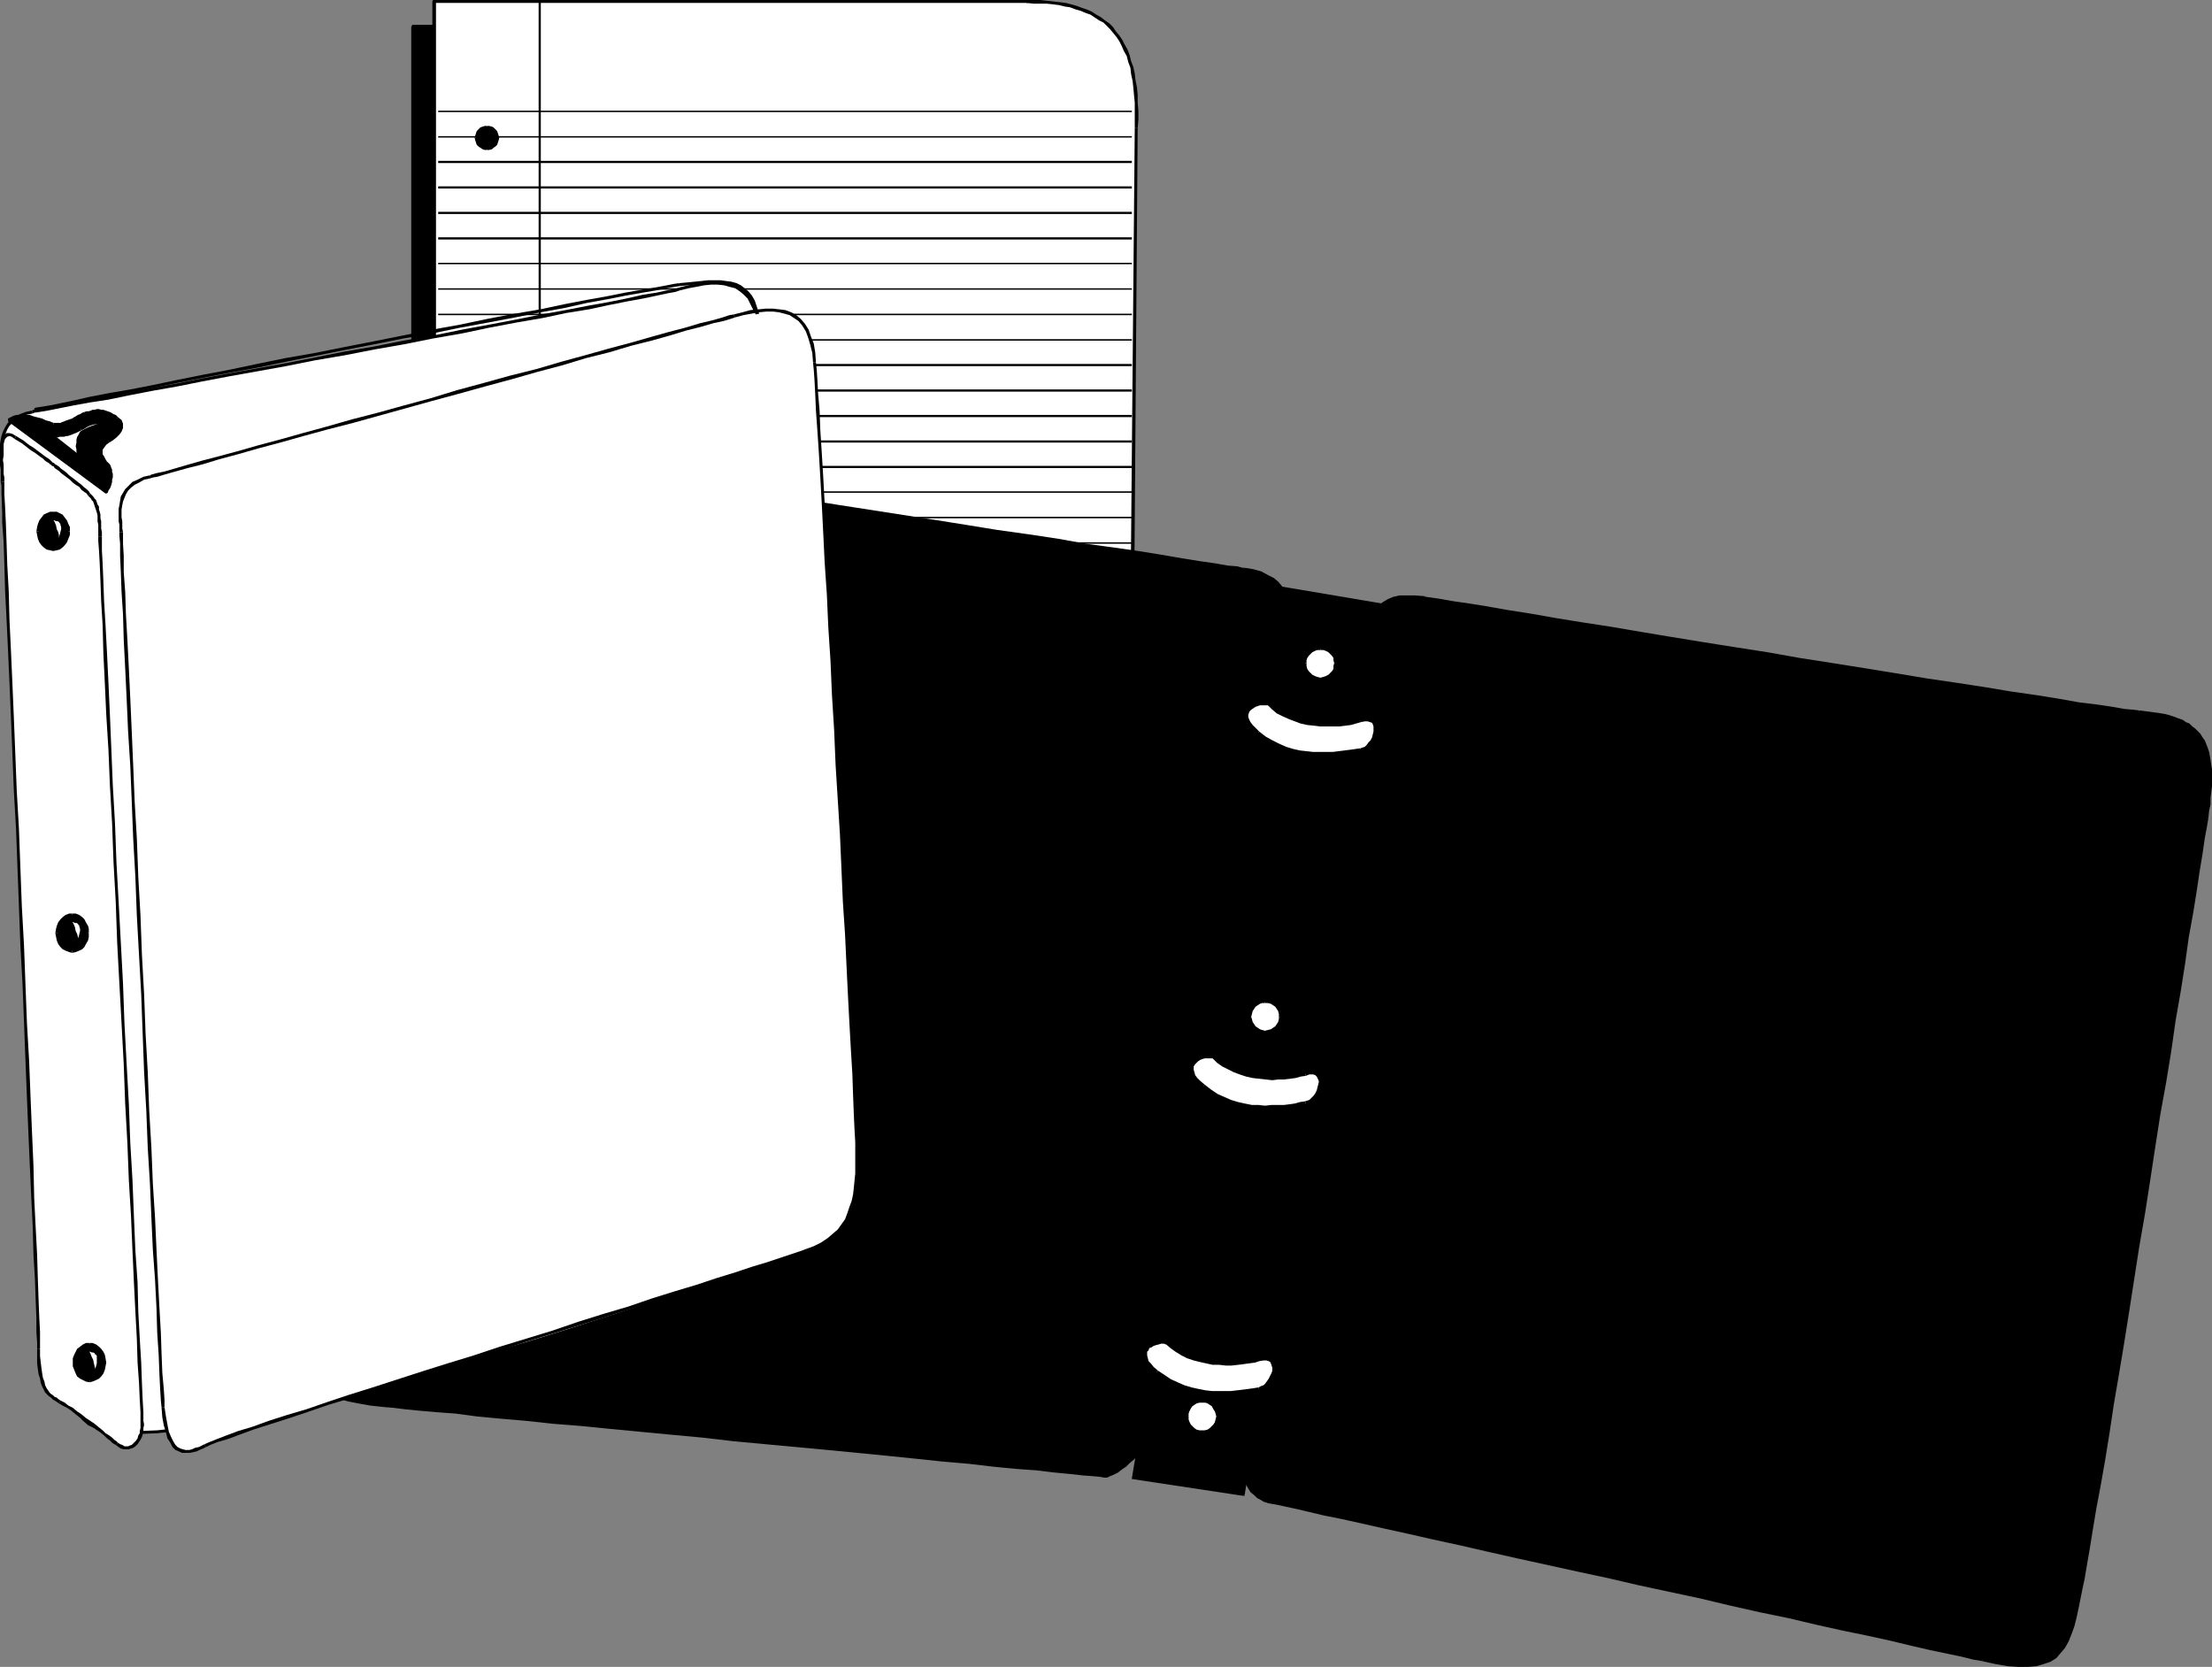 <?xml version="1.0" encoding="UTF-8" standalone="no"?>
<svg
   version="1.0"
   width="129.937mm"
   height="97.915mm"
   id="svg177"
   sodipodi:docname="Notebooks &amp; Paper 1.wmf"
   xmlns:inkscape="http://www.inkscape.org/namespaces/inkscape"
   xmlns:sodipodi="http://sodipodi.sourceforge.net/DTD/sodipodi-0.dtd"
   xmlns="http://www.w3.org/2000/svg"
   xmlns:svg="http://www.w3.org/2000/svg">
  <rect width="100%" height="100%" fill="#808080" stroke="none"/>
  <sodipodi:namedview
     id="namedview177"
     pagecolor="#ffffff"
     bordercolor="#000000"
     borderopacity="0.25"
     inkscape:showpageshadow="2"
     inkscape:pageopacity="0.0"
     inkscape:pagecheckerboard="0"
     inkscape:deskcolor="#d1d1d1"
     inkscape:document-units="mm" />
  <defs
     id="defs1">
    <pattern
       id="WMFhbasepattern"
       patternUnits="userSpaceOnUse"
       width="6"
       height="6"
       x="0"
       y="0" />
  </defs>
  <path
     style="fill:#000000;fill-opacity:1;fill-rule:evenodd;stroke:none"
     d="m 276.012,331.934 30.704,-197.641 -21.978,-3.717 -33.29,197.641 z"
     id="path1" />
  <path
     style="fill:#000000;fill-opacity:1;fill-rule:evenodd;stroke:none"
     d="m 306.716,134.454 -0.162,-0.323 -30.704,197.641 0.485,0.162 30.704,-197.641 -0.323,-0.323 0.323,0.323 v -0.323 h -0.323 z"
     id="path2" />
  <path
     style="fill:#000000;fill-opacity:1;fill-rule:evenodd;stroke:none"
     d="m 284.9,130.576 -0.323,0.162 22.139,3.717 v -0.485 l -21.978,-3.717 -0.323,0.323 0.323,-0.323 h -0.323 v 0.323 z"
     id="path3" />
  <path
     style="fill:#000000;fill-opacity:1;fill-rule:evenodd;stroke:none"
     d="m 251.611,327.894 0.162,0.323 33.128,-197.641 h -0.485 l -33.128,197.641 0.162,0.162 -0.162,-0.162 v 0.162 h 0.162 z"
     id="path4" />
  <path
     style="fill:#000000;fill-opacity:1;fill-rule:evenodd;stroke:none"
     d="m 275.851,331.772 0.323,-0.162 -24.563,-3.717 -0.162,0.485 24.563,3.717 0.323,-0.162 -0.323,0.162 h 0.323 v -0.162 z"
     id="path5" />
  <path
     style="fill:#000000;fill-opacity:1;fill-rule:evenodd;stroke:none"
     d="m 91.627,5.979 h 131.542 1.616 1.454 l 1.454,0.162 1.454,0.162 1.293,0.162 1.293,0.162 1.293,0.323 1.293,0.323 1.131,0.485 1.131,0.323 0.97,0.485 0.97,0.646 0.97,0.485 0.97,0.646 0.808,0.808 0.808,0.808 0.808,0.808 0.646,0.97 0.646,0.97 0.485,0.97 0.646,1.131 0.485,1.131 0.323,1.293 0.485,1.293 0.323,1.454 0.162,1.454 0.323,1.616 v 1.616 l 0.162,1.778 0.162,1.778 v 1.939 l -0.162,1.939 -0.97,108.921 -154.974,-0.97 z"
     id="path6" />
  <path
     style="fill:#000000;fill-opacity:1;fill-rule:evenodd;stroke:none"
     d="m 223.169,5.495 v 0 H 91.627 V 6.303 H 223.169 v 0 0 l 0.323,-0.162 0.162,-0.162 -0.162,-0.323 z"
     id="path7" />
  <path
     style="fill:#000000;fill-opacity:1;fill-rule:evenodd;stroke:none"
     d="m 247.894,34.098 v 0 l 0.162,-1.939 v -1.939 l -0.162,-1.778 v -1.778 l -0.162,-1.616 -0.323,-1.616 -0.162,-1.454 -0.323,-1.454 -0.485,-1.293 -0.323,-1.293 -0.485,-1.293 -0.646,-1.131 -0.485,-0.97 -0.646,-1.131 -0.808,-0.97 -0.646,-0.808 -0.808,-0.808 -0.97,-0.646 -0.97,-0.808 -0.97,-0.485 -0.97,-0.646 -0.97,-0.485 -1.293,-0.485 -1.131,-0.323 -1.131,-0.323 -1.293,-0.323 -1.293,-0.162 -1.454,-0.323 h -1.454 l -1.454,-0.162 -1.454,-0.162 h -1.616 v 0.808 h 1.616 1.454 l 1.454,0.162 1.454,0.162 1.293,0.162 1.293,0.162 1.293,0.323 1.131,0.323 1.131,0.485 1.131,0.323 0.97,0.485 0.97,0.646 0.97,0.485 0.808,0.646 0.808,0.808 0.808,0.646 0.808,0.97 0.646,0.808 0.646,0.97 0.485,0.97 0.646,1.131 0.323,1.131 0.485,1.293 0.323,1.293 0.323,1.454 0.323,1.454 0.162,1.454 0.162,1.616 0.162,1.778 v 1.778 1.939 1.939 0 z"
     id="path8" />
  <path
     style="fill:#000000;fill-opacity:1;fill-rule:evenodd;stroke:none"
     d="m 246.601,143.504 0.485,-0.485 0.808,-108.921 h -0.646 l -0.97,108.921 0.323,-0.323 -0.323,0.323 v 0.323 l 0.323,0.162 0.323,-0.162 0.162,-0.323 z"
     id="path9" />
  <path
     style="fill:#000000;fill-opacity:1;fill-rule:evenodd;stroke:none"
     d="m 91.304,142.05 0.323,0.485 154.974,0.97 v -0.808 l -154.974,-0.97 0.485,0.323 -0.485,-0.323 -0.162,0.162 -0.162,0.162 0.162,0.323 0.162,0.162 z"
     id="path10" />
  <path
     style="fill:#000000;fill-opacity:1;fill-rule:evenodd;stroke:none"
     d="m 91.627,5.495 -0.323,0.485 V 142.05 h 0.808 V 5.979 l -0.485,0.323 0.485,-0.323 -0.162,-0.323 -0.323,-0.162 -0.162,0.162 -0.162,0.323 z"
     id="path11" />
  <path
     style="fill:#ffffff;fill-opacity:1;fill-rule:evenodd;stroke:none"
     d="m 96.313,0.323 h 131.542 1.616 1.454 l 1.454,0.162 1.454,0.162 1.293,0.162 1.293,0.162 1.293,0.323 1.293,0.323 1.131,0.485 1.131,0.323 0.97,0.485 0.97,0.646 0.97,0.646 0.97,0.646 0.808,0.646 0.808,0.808 0.808,0.808 0.646,0.97 0.646,0.97 0.485,0.97 0.646,1.131 0.485,1.293 0.323,1.131 0.485,1.454 0.323,1.293 0.162,1.616 0.162,1.454 0.323,1.616 v 1.778 1.778 1.939 1.939 l -0.97,108.921 -154.974,-0.808 z"
     id="path12" />
  <path
     style="fill:#000000;fill-opacity:1;fill-rule:evenodd;stroke:none"
     d="M 227.856,0 V 0 H 96.313 V 0.646 H 227.856 v 0 0 h 0.323 V 0.323 0 Z"
     id="path13" />
  <path
     style="fill:#000000;fill-opacity:1;fill-rule:evenodd;stroke:none"
     d="m 252.581,28.442 v 0 l 0.162,-1.939 v -1.939 l -0.162,-1.778 v -1.778 l -0.162,-1.616 -0.323,-1.616 -0.162,-1.454 -0.323,-1.454 -0.485,-1.293 -0.323,-1.293 -0.485,-1.293 -0.646,-1.131 -0.485,-0.97 -0.646,-0.97 -0.808,-0.97 -0.646,-0.97 -0.808,-0.808 -0.97,-0.646 -0.808,-0.646 -1.131,-0.646 -0.97,-0.646 -1.131,-0.485 -0.97,-0.323 -1.293,-0.485 -1.131,-0.323 -1.293,-0.323 -1.293,-0.162 -1.454,-0.162 -1.454,-0.162 L 230.926,0 h -1.454 -1.616 v 0.646 l 1.616,0.162 h 1.454 1.454 l 1.454,0.162 1.293,0.162 1.293,0.323 1.131,0.162 1.293,0.485 1.131,0.323 1.131,0.485 0.97,0.323 0.97,0.646 0.97,0.646 0.97,0.485 0.808,0.808 0.646,0.646 0.808,0.97 0.646,0.808 0.646,0.97 0.485,0.97 0.485,1.131 0.646,1.131 0.323,1.293 0.485,1.293 0.162,1.454 0.323,1.454 0.162,1.454 0.162,1.778 0.162,1.616 v 1.778 1.939 1.939 0 z"
     id="path14" />
  <path
     style="fill:#000000;fill-opacity:1;fill-rule:evenodd;stroke:none"
     d="m 251.288,137.848 0.485,-0.485 0.808,-108.921 h -0.646 l -0.97,108.921 0.323,-0.323 -0.323,0.323 0.162,0.323 0.162,0.162 0.323,-0.162 0.162,-0.323 z"
     id="path15" />
  <path
     style="fill:#000000;fill-opacity:1;fill-rule:evenodd;stroke:none"
     d="m 95.99,136.555 0.323,0.323 154.974,0.97 v -0.808 l -154.974,-0.97 0.485,0.485 -0.485,-0.485 -0.162,0.162 -0.162,0.323 0.162,0.162 0.162,0.162 z"
     id="path16" />
  <path
     style="fill:#000000;fill-opacity:1;fill-rule:evenodd;stroke:none"
     d="m 96.313,0 -0.323,0.323 V 136.555 H 96.798 V 0.323 L 96.313,0.646 96.798,0.323 96.637,0 h -0.323 -0.162 l -0.162,0.323 z"
     id="path17" />
  <path
     style="fill:#000000;fill-opacity:1;fill-rule:evenodd;stroke:none"
     d="M 251.288,24.725 V 24.564 H 97.283 v 0.323 h 154.005 z"
     id="path18" />
  <path
     style="fill:#000000;fill-opacity:1;fill-rule:evenodd;stroke:none"
     d="M 251.288,30.381 V 30.22 H 97.283 v 0.323 h 154.005 z"
     id="path19" />
  <path
     style="fill:#000000;fill-opacity:1;fill-rule:evenodd;stroke:none"
     d="M 251.288,36.038 V 35.714 H 97.283 v 0.485 h 154.005 z"
     id="path20" />
  <path
     style="fill:#000000;fill-opacity:1;fill-rule:evenodd;stroke:none"
     d="M 251.288,41.694 V 41.371 H 97.283 v 0.485 h 154.005 z"
     id="path21" />
  <path
     style="fill:#000000;fill-opacity:1;fill-rule:evenodd;stroke:none"
     d="M 251.288,47.188 V 47.027 H 97.283 v 0.485 h 154.005 z"
     id="path22" />
  <path
     style="fill:#000000;fill-opacity:1;fill-rule:evenodd;stroke:none"
     d="M 251.288,52.844 V 52.683 H 97.283 v 0.485 h 154.005 z"
     id="path23" />
  <path
     style="fill:#000000;fill-opacity:1;fill-rule:evenodd;stroke:none"
     d="M 251.288,58.5 V 58.339 H 97.283 v 0.323 h 154.005 z"
     id="path24" />
  <path
     style="fill:#000000;fill-opacity:1;fill-rule:evenodd;stroke:none"
     d="M 251.288,64.157 V 63.995 H 97.283 v 0.323 h 154.005 z"
     id="path25" />
  <path
     style="fill:#000000;fill-opacity:1;fill-rule:evenodd;stroke:none"
     d="M 251.288,69.813 V 69.651 H 97.283 v 0.323 h 154.005 z"
     id="path26" />
  <path
     style="fill:#000000;fill-opacity:1;fill-rule:evenodd;stroke:none"
     d="M 251.288,75.469 V 75.307 H 97.283 v 0.323 h 154.005 z"
     id="path27" />
  <path
     style="fill:#000000;fill-opacity:1;fill-rule:evenodd;stroke:none"
     d="M 251.288,81.125 V 80.802 H 97.283 v 0.485 h 154.005 z"
     id="path28" />
  <path
     style="fill:#000000;fill-opacity:1;fill-rule:evenodd;stroke:none"
     d="M 251.288,86.781 V 86.458 H 97.283 v 0.485 h 154.005 z"
     id="path29" />
  <path
     style="fill:#000000;fill-opacity:1;fill-rule:evenodd;stroke:none"
     d="M 251.288,92.437 V 92.114 H 97.283 v 0.485 h 154.005 z"
     id="path30" />
  <path
     style="fill:#000000;fill-opacity:1;fill-rule:evenodd;stroke:none"
     d="M 251.288,97.932 V 97.77 H 97.283 v 0.485 h 154.005 z"
     id="path31" />
  <path
     style="fill:#000000;fill-opacity:1;fill-rule:evenodd;stroke:none"
     d="m 251.288,103.588 v -0.162 H 97.283 v 0.485 h 154.005 z"
     id="path32" />
  <path
     style="fill:#000000;fill-opacity:1;fill-rule:evenodd;stroke:none"
     d="m 251.288,109.244 v -0.162 H 97.283 v 0.323 h 154.005 z"
     id="path33" />
  <path
     style="fill:#000000;fill-opacity:1;fill-rule:evenodd;stroke:none"
     d="m 251.288,114.9 v -0.162 H 97.283 v 0.323 h 154.005 z"
     id="path34" />
  <path
     style="fill:#000000;fill-opacity:1;fill-rule:evenodd;stroke:none"
     d="m 251.288,120.556 v -0.162 H 97.283 v 0.323 h 154.005 z"
     id="path35" />
  <path
     style="fill:#000000;fill-opacity:1;fill-rule:evenodd;stroke:none"
     d="m 251.288,126.212 v -0.323 H 97.283 v 0.485 h 154.005 z"
     id="path36" />
  <path
     style="fill:#000000;fill-opacity:1;fill-rule:evenodd;stroke:none"
     d="M 251.288,131.869 V 131.545 H 97.283 v 0.485 h 154.005 z"
     id="path37" />
  <path
     style="fill:#000000;fill-opacity:1;fill-rule:evenodd;stroke:none"
     d="m 119.907,134.616 h 0.162 V 0.323 h -0.485 V 134.616 Z"
     id="path38" />
  <path
     style="fill:#000000;fill-opacity:1;fill-rule:evenodd;stroke:none"
     d="m 108.11,33.129 h 0.485 l 0.485,-0.323 0.485,-0.162 0.323,-0.323 0.323,-0.323 0.162,-0.485 0.162,-0.485 0.162,-0.485 -0.162,-0.485 -0.162,-0.485 -0.162,-0.323 -0.323,-0.485 -0.323,-0.162 -0.485,-0.323 -0.485,-0.162 h -0.485 -0.485 l -0.485,0.162 -0.485,0.323 -0.323,0.162 -0.323,0.485 -0.162,0.323 -0.162,0.485 v 0.485 0.485 l 0.162,0.485 0.162,0.485 0.323,0.323 0.323,0.323 0.485,0.162 0.485,0.323 z"
     id="path39" />
  <path
     style="fill:#000000;fill-opacity:1;fill-rule:evenodd;stroke:none"
     d="m 110.373,30.543 v 0 0.485 l -0.162,0.485 -0.162,0.323 -0.323,0.323 -0.323,0.323 -0.323,0.162 -0.485,0.162 h -0.485 v 0.485 h 0.485 l 0.646,-0.162 0.323,-0.323 0.485,-0.323 0.323,-0.323 0.162,-0.485 0.162,-0.485 0.162,-0.646 v 0 z"
     id="path40" />
  <path
     style="fill:#000000;fill-opacity:1;fill-rule:evenodd;stroke:none"
     d="m 108.11,28.281 v 0 h 0.485 l 0.485,0.162 0.323,0.323 0.323,0.162 0.323,0.323 0.162,0.485 0.162,0.485 v 0.323 h 0.485 l -0.162,-0.485 -0.162,-0.485 -0.162,-0.485 -0.323,-0.323 -0.485,-0.485 -0.323,-0.162 -0.646,-0.162 h -0.485 v 0 z"
     id="path41" />
  <path
     style="fill:#000000;fill-opacity:1;fill-rule:evenodd;stroke:none"
     d="m 105.848,30.543 v 0 -0.323 l 0.162,-0.485 0.162,-0.485 0.323,-0.323 0.323,-0.162 0.323,-0.323 0.485,-0.162 h 0.485 v -0.323 h -0.485 l -0.485,0.162 -0.485,0.162 -0.485,0.485 -0.323,0.323 -0.162,0.485 -0.162,0.485 -0.162,0.485 v 0 z"
     id="path42" />
  <path
     style="fill:#000000;fill-opacity:1;fill-rule:evenodd;stroke:none"
     d="m 108.11,32.806 v 0 h -0.485 l -0.485,-0.162 -0.323,-0.162 -0.323,-0.323 -0.323,-0.323 -0.162,-0.323 -0.162,-0.485 v -0.485 h -0.485 l 0.162,0.646 0.162,0.485 0.162,0.485 0.323,0.323 0.485,0.323 0.485,0.323 0.485,0.162 h 0.485 v 0 z"
     id="path43" />
  <path
     style="fill:#000000;fill-opacity:1;fill-rule:evenodd;stroke:none"
     d="m 316.089,132.677 0.485,0.162 1.293,0.162 1.939,0.323 2.747,0.485 3.394,0.485 4.04,0.808 4.686,0.646 5.01,0.97 5.656,0.808 5.979,0.97 6.141,1.131 6.626,0.97 6.787,1.131 7.11,1.131 7.11,1.131 7.272,1.293 7.272,1.131 7.11,1.131 7.11,1.131 7.11,1.131 6.787,1.131 6.464,0.97 6.302,1.131 5.979,0.808 5.494,0.97 5.171,0.646 4.525,0.808 3.878,0.485 3.394,0.646 2.747,0.323 1.939,0.323 h 1.293 l 1.293,0.162 1.131,0.162 1.131,0.162 1.131,0.162 1.131,0.162 0.97,0.323 0.97,0.323 0.808,0.323 0.97,0.323 0.646,0.323 0.808,0.485 0.646,0.485 0.646,0.646 0.485,0.485 0.485,0.646 0.485,0.646 0.485,0.646 0.323,0.808 0.323,0.808 0.323,0.808 0.162,0.97 0.162,0.97 0.162,0.97 0.162,1.131 v 0.97 1.293 1.131 l -0.162,1.454 -0.162,1.293 -0.162,1.454 -0.162,1.454 -0.162,1.616 -0.323,1.939 -0.485,2.586 -0.485,3.232 -0.646,3.878 -0.646,4.363 -0.808,5.01 -0.97,5.333 -0.97,5.818 -0.97,6.141 -0.97,6.626 -1.131,6.626 -1.131,6.949 -1.131,7.272 -1.131,7.272 -1.131,7.272 -1.131,7.434 -1.293,7.434 -1.131,7.272 -1.131,7.272 -1.293,6.949 -1.131,6.949 -0.97,6.626 -1.131,6.303 -0.97,5.979 -0.808,5.656 -0.97,5.171 -0.808,4.686 -0.646,4.202 -0.646,3.555 -0.485,3.07 -0.485,2.262 -0.323,1.616 -0.485,2.262 -0.485,2.262 -0.646,1.939 -0.485,1.778 -0.646,1.616 -0.808,1.293 -0.97,1.293 -0.97,0.97 -1.131,0.808 -1.454,0.485 -1.616,0.485 -1.778,0.162 h -2.101 l -2.262,-0.323 -2.747,-0.323 -3.07,-0.646 -1.778,-0.323 -2.586,-0.646 -3.232,-0.646 -3.717,-0.808 -4.202,-0.97 -4.848,-1.131 -5.01,-1.131 -5.494,-1.131 -5.818,-1.293 -6.141,-1.454 -6.302,-1.454 -6.626,-1.293 -6.626,-1.616 -6.787,-1.454 -6.949,-1.454 -6.787,-1.616 -6.787,-1.454 -6.787,-1.616 -6.626,-1.454 -6.464,-1.454 -6.141,-1.293 -5.979,-1.293 -5.656,-1.293 -5.333,-1.131 -4.848,-1.131 -4.525,-0.97 -3.878,-0.808 -3.394,-0.808 -2.909,-0.646 -2.101,-0.485 -1.616,-0.323 -0.808,-0.162 -0.808,-0.162 -0.97,-0.323 -0.808,-0.323 -0.646,-0.323 -0.808,-0.323 -0.646,-0.646 -0.646,-0.646 -0.485,-0.646 -0.485,-0.808 -0.485,-0.97 -0.323,-1.131 -0.323,-1.293 -0.162,-1.293 v -1.616 -1.616 -1.939 l 0.323,-1.454 0.162,-2.424 0.485,-2.909 0.646,-3.878 0.646,-4.363 0.808,-5.01 0.808,-5.656 0.97,-5.979 1.131,-6.464 0.97,-6.949 1.293,-7.111 1.131,-7.434 1.293,-7.595 1.293,-7.757 1.293,-7.919 1.293,-7.919 1.293,-7.757 1.293,-7.919 1.131,-7.595 1.293,-7.595 1.131,-7.111 1.131,-6.949 1.131,-6.626 0.97,-6.303 0.97,-5.656 0.808,-5.171 0.808,-4.686 0.485,-3.878 0.646,-3.394 0.323,-2.424 0.162,-1.778 0.162,-0.97 v -0.808 -0.97 l 0.162,-0.97 0.162,-1.131 0.162,-0.97 0.323,-0.97 0.485,-0.97 0.485,-0.808 0.646,-0.808 0.97,-0.646 0.97,-0.646 1.131,-0.485 1.293,-0.162 1.616,-0.162 h 1.778 z"
     id="path44" />
  <path
     style="fill:#000000;fill-opacity:1;fill-rule:evenodd;stroke:none"
     d="m 474.942,157.725 v 0 l -1.293,-0.162 -1.939,-0.162 -2.747,-0.485 -3.232,-0.485 -4.04,-0.485 -4.525,-0.808 -5.01,-0.808 -5.656,-0.808 -5.818,-0.97 -6.302,-0.97 -6.626,-0.97 -6.787,-1.131 -6.949,-1.131 -7.11,-1.131 -7.272,-1.131 -7.272,-1.293 -7.272,-1.131 -7.11,-1.131 -6.949,-1.131 -6.787,-1.131 -6.626,-1.131 -6.302,-0.97 -5.979,-0.97 -5.494,-0.97 -5.171,-0.808 -4.525,-0.808 -4.04,-0.646 -3.394,-0.485 -2.747,-0.485 -2.101,-0.323 -1.293,-0.162 -0.323,-0.162 -0.162,0.808 h 0.323 l 1.293,0.162 2.101,0.323 2.747,0.485 3.394,0.646 4.04,0.646 4.525,0.808 5.171,0.808 5.494,0.808 5.979,0.97 6.302,1.131 6.626,0.97 6.787,1.131 6.949,1.131 7.272,1.293 7.11,1.131 7.272,1.131 7.272,1.131 7.11,1.131 6.949,1.131 6.787,1.131 6.626,0.97 6.302,1.131 5.979,0.808 5.494,0.97 5.01,0.808 4.525,0.646 4.04,0.646 3.394,0.485 2.747,0.323 1.939,0.323 h 1.131 v 0 z"
     id="path45" />
  <path
     style="fill:#000000;fill-opacity:1;fill-rule:evenodd;stroke:none"
     d="m 490.294,181.642 v 0 l 0.162,-1.616 0.323,-1.454 v -1.454 l 0.162,-1.293 0.162,-1.293 v -1.293 -1.293 -1.131 l -0.162,-0.97 -0.162,-1.131 -0.162,-0.97 -0.162,-0.808 -0.323,-0.97 -0.323,-0.808 -0.323,-0.808 -0.485,-0.646 -0.485,-0.808 -0.485,-0.485 -0.646,-0.646 -0.646,-0.485 -0.646,-0.646 -0.808,-0.323 -0.646,-0.485 -0.97,-0.323 -0.808,-0.323 -0.97,-0.323 -1.131,-0.323 -0.97,-0.162 -1.131,-0.162 -1.131,-0.162 -1.293,-0.162 -1.293,-0.162 -0.162,0.646 1.293,0.162 1.293,0.162 1.131,0.162 1.131,0.162 0.97,0.162 0.97,0.323 0.97,0.323 0.808,0.323 0.808,0.323 0.808,0.323 0.808,0.485 0.485,0.485 0.646,0.485 0.485,0.646 0.646,0.485 0.323,0.646 0.485,0.646 0.323,0.808 0.323,0.808 0.323,0.808 0.162,0.808 0.162,0.97 0.162,0.97 v 1.131 l 0.162,0.97 v 1.293 l -0.162,1.131 v 1.293 l -0.162,1.454 -0.162,1.454 -0.162,1.454 -0.323,1.454 v 0 z"
     id="path46" />
  <path
     style="fill:#000000;fill-opacity:1;fill-rule:evenodd;stroke:none"
     d="m 462.014,354.397 v 0 l 0.323,-1.616 0.485,-2.262 0.485,-2.909 0.646,-3.717 0.646,-4.04 0.808,-4.848 0.97,-5.171 0.97,-5.495 0.97,-5.979 0.97,-6.464 1.131,-6.626 1.131,-6.787 1.131,-7.111 1.131,-7.272 1.131,-7.272 1.293,-7.434 1.131,-7.272 1.131,-7.434 1.131,-7.272 1.293,-7.111 1.131,-6.949 0.97,-6.787 1.131,-6.464 0.97,-6.141 0.808,-5.818 0.97,-5.333 0.808,-5.01 0.646,-4.363 0.646,-3.878 0.485,-3.394 0.485,-2.586 0.323,-1.939 -0.808,-0.162 -0.323,1.939 -0.323,2.586 -0.485,3.394 -0.646,3.878 -0.808,4.363 -0.808,5.01 -0.808,5.333 -0.97,5.818 -0.97,6.141 -0.97,6.464 -1.131,6.787 -1.131,6.949 -1.131,7.111 -1.131,7.272 -1.131,7.434 -1.293,7.272 -1.131,7.434 -1.131,7.272 -1.293,7.272 -1.131,7.111 -1.131,6.787 -0.97,6.626 -1.131,6.464 -0.97,5.979 -0.808,5.495 -0.97,5.333 -0.808,4.686 -0.646,4.202 -0.646,3.555 -0.485,2.909 -0.485,2.262 -0.323,1.616 v 0 z"
     id="path47" />
  <path
     style="fill:#000000;fill-opacity:1;fill-rule:evenodd;stroke:none"
     d="m 440.036,368.779 v 0 l 2.909,0.646 2.747,0.485 2.424,0.162 h 2.101 l 1.939,-0.162 1.616,-0.485 1.454,-0.485 1.293,-0.808 0.97,-1.131 0.97,-1.131 0.808,-1.454 0.646,-1.616 0.646,-1.778 0.485,-1.939 0.485,-2.262 0.485,-2.424 -0.646,-0.162 -0.485,2.424 -0.485,2.101 -0.646,2.101 -0.485,1.616 -0.646,1.616 -0.808,1.293 -0.808,1.131 -0.97,0.97 -1.131,0.808 -1.293,0.485 -1.616,0.485 -1.778,0.162 h -2.101 l -2.262,-0.323 -2.747,-0.323 -2.909,-0.646 v 0 z"
     id="path48" />
  <path
     style="fill:#000000;fill-opacity:1;fill-rule:evenodd;stroke:none"
     d="m 283.284,334.035 v 0 l 0.808,0.162 1.454,0.323 2.262,0.485 2.747,0.646 3.394,0.808 4.04,0.808 4.363,0.97 5.01,1.131 5.171,1.131 5.656,1.293 5.979,1.293 6.302,1.454 6.464,1.454 6.626,1.454 6.626,1.454 6.787,1.454 6.949,1.616 6.787,1.454 6.787,1.454 6.787,1.616 6.464,1.454 6.302,1.293 6.141,1.454 5.818,1.293 5.494,1.131 5.171,1.131 4.686,1.131 4.202,0.97 3.878,0.808 3.07,0.646 2.586,0.646 1.939,0.323 0.162,-0.646 -1.939,-0.485 -2.586,-0.485 -3.07,-0.808 -3.878,-0.808 -4.202,-0.808 -4.686,-1.131 -5.171,-1.131 -5.494,-1.293 -5.818,-1.293 -6.141,-1.293 -6.302,-1.454 -6.464,-1.454 -6.787,-1.454 -6.787,-1.454 -6.787,-1.616 -6.949,-1.454 -6.787,-1.616 -6.787,-1.454 -6.626,-1.454 -6.302,-1.454 -6.302,-1.293 -5.979,-1.293 -5.656,-1.293 -5.171,-1.131 -5.01,-1.131 -4.363,-0.97 -4.04,-0.97 -3.394,-0.646 -2.747,-0.646 -2.262,-0.485 -1.616,-0.323 -0.808,-0.162 v 0 z"
     id="path49" />
  <path
     style="fill:#000000;fill-opacity:1;fill-rule:evenodd;stroke:none"
     d="m 275.366,319.652 v 0 1.939 l -0.162,1.616 0.162,1.616 0.162,1.454 0.323,1.293 0.323,1.131 0.485,0.97 0.485,0.808 0.485,0.808 0.808,0.646 0.646,0.646 0.646,0.323 0.808,0.485 0.97,0.323 0.808,0.162 0.97,0.162 v -0.646 l -0.808,-0.162 -0.808,-0.323 -0.808,-0.323 -0.646,-0.323 -0.808,-0.323 -0.485,-0.485 -0.646,-0.646 -0.485,-0.646 -0.485,-0.808 -0.485,-0.97 -0.323,-1.131 -0.162,-1.131 -0.323,-1.293 v -1.616 -1.616 l 0.162,-1.939 v 0 z"
     id="path50" />
  <path
     style="fill:#000000;fill-opacity:1;fill-rule:evenodd;stroke:none"
     d="m 303.484,143.019 v 0 0.97 l -0.162,1.616 -0.485,2.586 -0.485,3.232 -0.646,4.04 -0.646,4.686 -0.808,5.171 -0.97,5.656 -0.97,6.141 -1.131,6.626 -1.131,6.949 -1.131,7.272 -1.293,7.434 -1.293,7.757 -1.131,7.757 -1.293,7.919 -1.293,7.919 -1.454,7.919 -1.131,7.757 -1.293,7.595 -1.293,7.434 -1.131,7.111 -1.131,6.787 -0.97,6.464 -0.97,6.141 -0.808,5.495 -0.808,5.01 -0.808,4.525 -0.485,3.717 -0.485,3.07 -0.323,2.424 -0.162,1.454 h 0.808 l 0.162,-1.454 0.162,-2.262 0.485,-3.07 0.646,-3.717 0.646,-4.525 0.808,-5.01 0.808,-5.495 0.97,-6.141 1.131,-6.464 1.131,-6.787 1.131,-7.111 1.131,-7.434 1.293,-7.757 1.293,-7.757 1.293,-7.757 1.293,-7.919 1.293,-7.919 1.293,-7.757 1.293,-7.757 1.131,-7.434 1.293,-7.272 1.131,-6.949 0.97,-6.626 0.97,-6.141 0.97,-5.656 0.808,-5.171 0.808,-4.687 0.646,-4.04 0.485,-3.232 0.323,-2.586 0.162,-1.778 0.162,-0.97 v 0 z"
     id="path51" />
  <path
     style="fill:#000000;fill-opacity:1;fill-rule:evenodd;stroke:none"
     d="m 316.251,132.353 v 0 l -2.101,-0.162 h -1.778 -1.616 l -1.454,0.323 -1.131,0.485 -1.131,0.646 -0.808,0.646 -0.646,0.97 -0.646,0.808 -0.485,0.97 -0.323,1.131 -0.323,0.97 v 0.97 l -0.162,1.131 -0.162,0.97 v 0.808 h 0.808 v -0.808 -0.97 l 0.162,-0.97 0.162,-0.97 0.162,-0.97 0.323,-0.97 0.485,-0.808 0.485,-0.97 0.646,-0.646 0.808,-0.646 0.97,-0.646 1.131,-0.323 1.293,-0.323 1.454,-0.162 h 1.778 l 1.939,0.323 v 0 z"
     id="path52" />
  <path
     style="fill:#000000;fill-opacity:1;fill-rule:evenodd;stroke:none"
     d="m 276.336,126.374 h -0.485 l -1.293,-0.162 -2.101,-0.323 -2.747,-0.485 -3.394,-0.485 -4.04,-0.646 -4.525,-0.646 -5.171,-0.808 -5.494,-0.97 -5.979,-0.808 -6.302,-0.97 -6.626,-1.131 -6.787,-0.97 -7.11,-1.131 -7.11,-1.131 -7.272,-1.131 -7.272,-1.131 -7.11,-1.131 -7.11,-1.131 -7.11,-1.131 -6.787,-0.97 -6.626,-1.131 -6.141,-0.97 -5.979,-0.97 -5.494,-0.808 -5.01,-0.808 -4.525,-0.808 -4.04,-0.646 -3.394,-0.646 -2.586,-0.485 -2.101,-0.323 -1.131,-0.323 -2.424,-0.485 -2.262,-0.323 -2.101,-0.162 h -1.939 l -1.778,0.162 -1.616,0.485 -1.454,0.646 -1.293,0.97 -1.293,1.131 -0.97,1.293 -0.97,1.778 -0.97,1.939 -0.646,2.101 -0.808,2.424 -0.485,2.747 -0.485,3.07 -0.323,1.939 -0.485,2.586 -0.485,3.394 -0.646,3.878 -0.646,4.363 -0.808,4.848 -0.808,5.495 -0.97,5.818 -0.97,6.141 -0.97,6.464 -1.131,6.787 -1.131,6.949 -1.131,7.111 -1.131,7.272 -1.131,7.434 -1.131,7.272 -1.131,7.434 -1.131,7.272 -1.131,7.272 -1.131,7.111 -1.131,6.787 -0.97,6.626 -0.97,6.464 -0.97,5.979 -0.808,5.656 -0.808,5.171 -0.808,4.686 -0.485,4.202 -0.646,3.555 -0.323,3.07 -0.323,2.262 -0.162,1.616 -0.323,2.424 -0.162,2.262 v 2.101 1.778 1.778 l 0.323,1.616 0.485,1.293 0.646,1.293 0.97,1.131 1.131,0.97 1.293,0.808 1.778,0.808 1.939,0.646 2.262,0.485 2.747,0.485 3.07,0.323 1.939,0.162 2.586,0.323 3.232,0.323 3.878,0.323 4.202,0.323 4.848,0.485 5.171,0.485 5.656,0.646 5.979,0.485 6.302,0.646 6.302,0.646 6.787,0.646 6.787,0.646 6.949,0.646 6.949,0.646 6.949,0.808 6.949,0.646 6.949,0.646 6.787,0.646 6.464,0.646 6.302,0.646 6.141,0.646 5.818,0.485 5.333,0.485 5.01,0.485 4.525,0.485 4.04,0.485 3.394,0.323 2.909,0.323 2.262,0.162 1.616,0.162 0.808,0.162 0.646,-0.162 0.485,-0.162 0.808,-0.323 0.808,-0.485 0.97,-0.485 0.808,-0.808 0.97,-0.646 0.97,-0.97 0.808,-0.808 0.808,-0.97 0.808,-0.97 0.808,-0.97 0.646,-0.808 0.485,-0.97 0.485,-0.808 0.162,-0.808 0.323,-1.454 0.485,-2.262 0.485,-3.07 0.646,-3.717 0.646,-4.525 0.808,-5.01 0.97,-5.495 0.97,-5.979 0.97,-6.626 1.131,-6.787 0.97,-7.111 1.293,-7.434 1.131,-7.595 1.131,-7.919 1.293,-7.919 1.131,-7.757 1.293,-7.919 1.131,-7.919 1.293,-7.595 1.131,-7.595 1.131,-7.272 1.131,-6.949 0.97,-6.464 0.97,-6.303 0.808,-5.656 0.808,-5.171 0.808,-4.687 0.646,-3.878 0.646,-3.394 0.323,-2.424 0.323,-1.778 0.162,-0.97 0.323,-0.808 0.323,-0.97 0.162,-0.97 0.162,-0.97 0.162,-0.97 v -1.131 l -0.162,-0.97 -0.323,-0.97 -0.323,-0.97 -0.646,-0.97 -0.808,-0.808 -0.97,-0.808 -1.131,-0.646 -1.454,-0.646 -1.616,-0.485 z"
     id="path53" />
  <path
     style="fill:#000000;fill-opacity:1;fill-rule:evenodd;stroke:none"
     d="m 117.321,101.649 v 0 l 1.293,0.162 1.939,0.485 2.747,0.485 3.394,0.485 3.878,0.646 4.525,0.808 5.171,0.808 5.494,0.808 5.818,0.97 6.302,1.131 6.626,0.97 6.787,1.131 6.949,1.131 7.11,0.97 7.272,1.131 7.272,1.131 7.272,1.131 7.11,1.131 6.949,1.131 6.949,1.131 6.464,0.97 6.302,0.97 5.979,0.97 5.656,0.808 5.01,0.808 4.686,0.646 4.04,0.646 3.394,0.485 2.747,0.485 2.101,0.323 1.293,0.162 h 0.323 l 0.162,-0.646 h -0.485 l -1.131,-0.323 -2.101,-0.162 -2.747,-0.485 -3.394,-0.485 -4.04,-0.646 -4.686,-0.808 -5.01,-0.808 -5.656,-0.808 -5.979,-0.808 -6.302,-1.131 -6.464,-0.97 -6.949,-0.97 -6.949,-1.131 -7.11,-1.131 -7.272,-1.131 -7.272,-1.131 -7.272,-1.131 -7.11,-1.131 -6.949,-1.131 -6.787,-0.97 -6.626,-1.131 -6.302,-0.97 -5.818,-0.97 -5.656,-0.808 -5.01,-0.97 -4.525,-0.646 -4.04,-0.646 -3.232,-0.646 -2.747,-0.485 -1.939,-0.323 -1.131,-0.323 v 0 z"
     id="path54" />
  <path
     style="fill:#000000;fill-opacity:1;fill-rule:evenodd;stroke:none"
     d="m 96.313,118.94 v 0 l 0.485,-2.909 0.646,-2.747 0.646,-2.424 0.808,-2.101 0.808,-1.939 0.97,-1.616 0.97,-1.454 1.131,-0.97 1.293,-0.97 1.454,-0.646 1.454,-0.485 1.778,-0.162 h 1.939 l 2.101,0.162 2.101,0.323 2.424,0.646 0.323,-0.808 -2.586,-0.485 -2.262,-0.485 -2.101,-0.162 -1.939,0.162 -1.939,0.162 -1.616,0.485 -1.454,0.646 -1.454,0.97 -1.293,1.131 -0.97,1.454 -0.97,1.778 -0.97,1.939 -0.808,2.101 -0.646,2.586 -0.485,2.747 -0.485,2.909 v 0 z"
     id="path55" />
  <path
     style="fill:#000000;fill-opacity:1;fill-rule:evenodd;stroke:none"
     d="m 69.488,292.018 v 0 l 0.162,-1.616 0.323,-2.424 0.323,-2.909 0.646,-3.717 0.646,-4.202 0.646,-4.686 0.808,-5.171 0.808,-5.656 0.97,-5.979 0.97,-6.303 0.97,-6.626 1.131,-6.949 1.131,-6.949 1.131,-7.272 1.131,-7.272 1.131,-7.434 1.131,-7.434 1.131,-7.434 1.293,-7.111 1.131,-7.272 0.97,-6.949 1.131,-6.787 0.97,-6.464 0.97,-6.141 0.97,-5.818 0.808,-5.333 0.808,-5.01 0.808,-4.363 0.485,-3.878 0.646,-3.232 0.323,-2.747 0.323,-1.939 -0.646,-0.162 -0.323,1.939 -0.485,2.747 -0.485,3.232 -0.646,3.878 -0.646,4.525 -0.808,4.848 -0.808,5.333 -0.97,5.818 -0.97,6.141 -0.97,6.464 -1.131,6.787 -1.131,6.949 -1.131,7.272 -1.131,7.272 -1.131,7.272 -1.131,7.434 -1.131,7.434 -1.293,7.272 -0.97,7.272 -1.131,6.949 -1.131,6.949 -0.97,6.626 -1.131,6.303 -0.808,5.979 -0.808,5.656 -0.808,5.171 -0.808,4.687 -0.646,4.363 -0.485,3.555 -0.485,3.07 -0.162,2.262 -0.323,1.616 v 0 z"
     id="path56" />
  <path
     style="fill:#000000;fill-opacity:1;fill-rule:evenodd;stroke:none"
     d="m 85.325,311.733 v 0 l -3.07,-0.485 -2.586,-0.323 -2.262,-0.646 -1.939,-0.646 -1.778,-0.646 -1.293,-0.808 -0.97,-0.97 -0.97,-1.131 -0.646,-1.131 -0.323,-1.293 -0.323,-1.454 -0.162,-1.778 v -1.778 -2.101 l 0.162,-2.101 0.323,-2.424 -0.808,-0.162 -0.162,2.424 -0.162,2.262 -0.162,2.101 v 1.778 l 0.162,1.778 0.323,1.616 0.485,1.454 0.646,1.293 0.97,1.131 1.131,0.97 1.454,0.97 1.778,0.808 1.939,0.646 2.424,0.485 2.747,0.485 2.909,0.323 v 0 z"
     id="path57" />
  <path
     style="fill:#000000;fill-opacity:1;fill-rule:evenodd;stroke:none"
     d="m 245.147,327.247 v 0 h -0.808 l -1.454,-0.162 -2.262,-0.323 -2.909,-0.162 -3.555,-0.485 -4.04,-0.323 -4.525,-0.485 -5.01,-0.485 -5.333,-0.485 -5.818,-0.485 -5.979,-0.646 -6.464,-0.646 -6.464,-0.646 -6.787,-0.646 -6.787,-0.646 -6.949,-0.646 -7.11,-0.808 -6.949,-0.646 -6.949,-0.646 -6.787,-0.646 -6.626,-0.646 -6.464,-0.646 -6.302,-0.646 -5.979,-0.485 -5.494,-0.646 -5.333,-0.485 -4.686,-0.485 -4.363,-0.323 -3.878,-0.485 -3.232,-0.323 -2.586,-0.162 -1.939,-0.162 -0.162,0.646 2.101,0.162 2.586,0.323 3.232,0.323 3.717,0.323 4.363,0.323 4.848,0.646 5.171,0.485 5.656,0.485 5.979,0.646 6.141,0.485 6.464,0.646 6.787,0.646 6.787,0.646 6.949,0.646 6.949,0.808 6.949,0.646 6.949,0.646 6.949,0.646 6.626,0.646 6.626,0.646 6.302,0.646 6.141,0.646 5.656,0.485 5.494,0.646 5.01,0.485 4.525,0.323 4.04,0.485 3.394,0.323 2.909,0.323 2.262,0.162 1.616,0.162 0.808,0.162 v 0 z"
     id="path58" />
  <path
     style="fill:#000000;fill-opacity:1;fill-rule:evenodd;stroke:none"
     d="m 256.297,316.581 v 0 l -0.323,0.646 -0.323,0.808 -0.485,0.97 -0.646,0.808 -0.646,0.97 -0.808,0.97 -0.97,0.808 -0.808,0.97 -0.97,0.808 -0.808,0.808 -0.97,0.646 -0.808,0.485 -0.808,0.485 -0.646,0.323 -0.646,0.162 h -0.485 v 0.808 h 0.646 l 0.646,-0.323 0.808,-0.323 0.97,-0.485 0.808,-0.646 0.97,-0.646 0.808,-0.808 0.97,-0.808 0.97,-0.97 0.808,-0.808 0.808,-0.97 0.808,-0.97 0.646,-0.97 0.485,-0.97 0.485,-0.808 0.162,-0.97 v 0 z"
     id="path59" />
  <path
     style="fill:#000000;fill-opacity:1;fill-rule:evenodd;stroke:none"
     d="m 284.254,139.949 v 0 l -0.162,0.808 -0.323,1.778 -0.485,2.586 -0.485,3.232 -0.646,4.04 -0.808,4.525 -0.808,5.171 -0.808,5.818 -0.97,6.141 -1.131,6.626 -0.97,6.949 -1.131,7.272 -1.131,7.434 -1.293,7.757 -1.131,7.757 -1.293,7.919 -1.131,7.919 -1.293,7.919 -1.131,7.757 -1.293,7.595 -1.131,7.434 -0.97,7.272 -1.131,6.787 -0.97,6.464 -0.97,5.979 -0.97,5.656 -0.808,5.01 -0.646,4.363 -0.646,3.717 -0.485,3.07 -0.485,2.262 -0.323,1.616 h 0.646 l 0.323,-1.454 0.485,-2.262 0.485,-3.07 0.646,-3.717 0.808,-4.363 0.808,-5.01 0.808,-5.656 0.97,-5.979 0.97,-6.464 1.131,-6.949 1.131,-7.111 1.131,-7.434 1.131,-7.595 1.293,-7.757 1.131,-7.919 1.293,-7.919 1.131,-7.919 1.293,-7.757 1.131,-7.757 1.131,-7.434 1.131,-7.272 1.131,-6.949 0.97,-6.626 0.97,-6.141 0.97,-5.818 0.808,-5.171 0.646,-4.525 0.646,-4.04 0.646,-3.232 0.323,-2.586 0.323,-1.778 0.323,-0.808 v 0 z"
     id="path60" />
  <path
     style="fill:#000000;fill-opacity:1;fill-rule:evenodd;stroke:none"
     d="m 276.174,126.697 v 0 l 1.939,0.485 1.616,0.485 1.454,0.485 1.131,0.808 0.97,0.646 0.646,0.97 0.646,0.808 0.323,0.808 0.162,1.131 0.162,0.97 v 0.97 0.97 l -0.162,0.97 -0.162,0.97 -0.323,0.808 -0.323,0.97 0.808,0.162 0.162,-0.808 0.323,-0.97 0.162,-0.97 0.162,-1.131 0.162,-0.97 v -1.131 l -0.162,-0.97 -0.323,-1.131 -0.485,-0.97 -0.485,-0.97 -0.808,-0.97 -0.97,-0.808 -1.293,-0.646 -1.454,-0.808 -1.778,-0.485 -1.939,-0.323 v 0 z"
     id="path61" />
  <path
     style="fill:#ffffff;fill-opacity:1;fill-rule:evenodd;stroke:none"
     d="m 281.507,156.271 1.131,0.97 1.131,0.808 1.131,0.646 1.293,0.646 1.454,0.485 1.293,0.485 1.454,0.162 1.454,0.323 1.293,0.162 h 1.454 1.454 l 1.293,-0.162 h 1.293 l 1.131,-0.323 1.293,-0.162 0.97,-0.323 0.97,-0.162 h 0.808 l 0.485,0.162 0.485,0.323 0.323,0.323 0.162,0.646 0.162,0.485 -0.162,0.646 -0.162,0.646 -0.162,0.646 -0.323,0.808 -0.485,0.485 -0.485,0.646 -0.485,0.323 -0.485,0.323 -0.646,0.162 -1.131,0.162 -1.131,0.323 -1.293,0.162 -1.293,0.162 h -1.293 l -1.454,0.162 h -1.454 l -1.454,-0.162 h -1.454 l -1.616,-0.323 -1.454,-0.323 -1.616,-0.485 -1.454,-0.646 -1.616,-0.808 -1.454,-0.808 -1.454,-1.131 -0.97,-0.808 -0.646,-0.808 -0.485,-0.646 -0.323,-0.646 -0.162,-0.646 v -0.485 l 0.162,-0.485 0.162,-0.485 0.485,-0.485 0.323,-0.323 0.485,-0.323 0.646,-0.162 0.646,-0.162 h 0.485 l 0.646,-0.162 z"
     id="path62" />
  <path
     style="fill:#000000;fill-opacity:1;fill-rule:evenodd;stroke:none"
     d="m 301.868,159.664 v 0 l -0.97,0.323 -1.131,0.162 -1.131,0.162 -1.293,0.162 -1.293,0.162 h -1.454 l -1.293,-0.162 h -1.454 l -1.454,-0.323 -1.293,-0.323 -1.454,-0.323 -1.293,-0.485 -1.293,-0.646 -1.131,-0.646 -1.131,-0.808 -0.97,-0.97 -0.485,0.485 0.97,0.97 1.131,0.97 1.293,0.646 1.454,0.646 1.293,0.485 1.293,0.485 1.454,0.323 1.616,0.162 1.293,0.162 h 1.454 1.454 1.293 l 1.293,-0.162 1.293,-0.162 1.131,-0.323 1.131,-0.323 v 0 z"
     id="path63" />
  <path
     style="fill:#000000;fill-opacity:1;fill-rule:evenodd;stroke:none"
     d="m 302.192,166.936 v 0 l 0.646,-0.323 0.646,-0.323 0.485,-0.485 0.485,-0.485 0.485,-0.646 0.323,-0.808 0.162,-0.646 0.162,-0.646 0.162,-0.808 -0.162,-0.646 -0.162,-0.646 -0.323,-0.485 -0.646,-0.323 -0.646,-0.162 h -0.808 l -1.131,0.162 0.323,0.646 0.808,-0.162 h 0.646 l 0.485,0.162 0.485,0.162 0.162,0.323 0.162,0.485 v 0.485 0.646 l -0.162,0.646 -0.162,0.646 -0.323,0.646 -0.485,0.485 -0.323,0.485 -0.485,0.485 -0.485,0.162 -0.485,0.162 v 0 z"
     id="path64" />
  <path
     style="fill:#000000;fill-opacity:1;fill-rule:evenodd;stroke:none"
     d="m 279.083,163.058 v 0 l 1.616,1.131 1.454,0.808 1.616,0.808 1.616,0.646 1.454,0.485 1.616,0.323 1.616,0.323 1.454,0.162 h 1.454 1.454 1.454 l 1.454,-0.162 1.293,-0.162 1.131,-0.162 1.293,-0.162 1.131,-0.162 -0.162,-0.808 -1.131,0.162 -1.131,0.162 -1.293,0.162 -1.293,0.162 -1.293,0.162 h -1.454 -1.454 -1.454 l -1.454,-0.162 -1.454,-0.162 -1.454,-0.323 -1.616,-0.485 -1.454,-0.646 -1.616,-0.808 -1.454,-0.808 -1.454,-1.131 v 0 z"
     id="path65" />
  <path
     style="fill:#000000;fill-opacity:1;fill-rule:evenodd;stroke:none"
     d="m 281.83,155.947 h -0.162 l -0.808,-0.162 h -0.646 l -0.646,0.162 -0.646,0.162 -0.646,0.162 -0.485,0.323 -0.485,0.323 -0.485,0.485 -0.162,0.646 -0.162,0.485 v 0.808 l 0.162,0.646 0.323,0.646 0.485,0.808 0.808,0.808 0.808,0.808 0.485,-0.646 -0.808,-0.808 -0.646,-0.646 -0.485,-0.646 -0.323,-0.646 -0.162,-0.485 v -0.485 l 0.162,-0.485 0.162,-0.323 0.323,-0.323 0.485,-0.323 0.485,-0.323 0.485,-0.162 0.485,-0.162 h 0.646 0.485 0.646 l -0.162,-0.162 0.162,0.162 h 0.162 l 0.162,-0.323 v -0.323 h -0.162 z"
     id="path66" />
  <path
     style="fill:#000000;fill-opacity:1;fill-rule:evenodd;stroke:none"
     d="m 297.99,156.917 -0.646,-0.646 -0.646,-0.485 -0.646,-0.485 -0.646,-0.323 -0.808,-0.485 -0.646,-0.162 -0.808,-0.323 -0.808,-0.162 h -0.808 -0.808 -0.808 l -0.808,0.162 -0.808,0.162 -0.808,0.162 -0.808,0.323 -0.808,0.323 0.323,0.646 0.808,-0.323 0.808,-0.323 0.646,-0.162 0.808,-0.162 h 0.808 0.646 l 0.808,-0.162 0.808,0.162 0.646,0.162 0.646,0.162 0.646,0.323 0.646,0.162 0.808,0.485 0.646,0.323 0.485,0.485 0.646,0.646 z"
     id="path67" />
  <path
     style="fill:#000000;fill-opacity:1;fill-rule:evenodd;stroke:none"
     d="m 289.102,135.909 v 0 l -0.162,0.646 -0.162,0.808 -0.162,0.97 -0.323,0.97 -0.162,1.293 -0.162,1.293 -0.323,1.293 -0.162,1.454 -0.323,1.293 -0.162,1.293 -0.323,1.131 -0.162,0.97 -0.162,0.97 v 0.646 l -0.162,0.323 v 0.162 l 0.646,0.162 0.162,-0.162 v -0.323 l 0.162,-0.646 0.162,-0.97 0.162,-0.97 0.162,-1.131 0.162,-1.293 0.323,-1.293 0.162,-1.454 0.323,-1.293 0.162,-1.293 0.323,-1.293 0.162,-1.131 0.162,-0.97 0.162,-0.646 0.162,-0.646 v 0 z"
     id="path68" />
  <path
     style="fill:#000000;fill-opacity:1;fill-rule:evenodd;stroke:none"
     d="m 295.566,133.323 v 0 l -0.808,-0.162 -0.808,-0.162 h -0.646 -0.646 -0.646 -0.485 l -0.485,0.162 -0.323,0.162 -0.323,0.162 -0.323,0.323 -0.323,0.323 -0.162,0.162 -0.162,0.485 -0.162,0.323 -0.162,0.323 v 0.485 l 0.646,0.162 0.162,-0.323 v -0.485 l 0.162,-0.323 0.162,-0.162 0.162,-0.323 0.162,-0.162 0.162,-0.162 0.323,-0.162 0.323,-0.162 h 0.323 l 0.485,-0.162 h 0.485 0.485 l 0.808,0.162 h 0.646 l 0.808,0.162 v 0 z"
     id="path69" />
  <path
     style="fill:#000000;fill-opacity:1;fill-rule:evenodd;stroke:none"
     d="m 301.06,138.979 v -0.162 -0.485 -0.646 -0.485 -0.485 l -0.162,-0.485 -0.162,-0.323 -0.162,-0.485 -0.323,-0.323 -0.323,-0.323 -0.485,-0.162 -0.485,-0.323 -0.485,-0.162 -0.646,-0.323 -0.646,-0.162 -0.808,-0.162 -0.808,-0.162 -0.162,0.646 0.808,0.162 0.808,0.162 0.646,0.323 0.485,0.162 0.485,0.162 0.485,0.162 0.323,0.323 0.323,0.323 0.162,0.162 0.162,0.323 0.162,0.323 v 0.323 l 0.162,0.485 v 0.323 0.485 l -0.162,0.646 v 0 z"
     id="path70" />
  <path
     style="fill:#000000;fill-opacity:1;fill-rule:evenodd;stroke:none"
     d="m 298.636,154.008 0.162,-0.646 v -0.646 l 0.162,-0.808 0.162,-0.808 0.162,-0.97 0.162,-1.131 0.162,-1.131 0.162,-1.131 0.162,-1.131 0.162,-1.131 0.162,-1.131 0.162,-0.97 0.162,-1.131 0.162,-0.808 0.162,-0.808 0.162,-0.646 -0.808,-0.162 v 0.646 l -0.162,0.808 -0.162,0.97 -0.162,0.97 -0.162,1.131 -0.162,0.97 -0.162,1.131 -0.162,1.131 -0.162,1.131 -0.162,1.131 -0.162,1.131 -0.162,0.97 -0.162,0.97 -0.162,0.646 -0.162,0.808 v 0.485 z"
     id="path71" />
  <path
     style="fill:#000000;fill-opacity:1;fill-rule:evenodd;stroke:none"
     d="m 274.881,229.477 h 0.323 l 9.373,-60.925 -0.808,-0.162 -9.373,60.925 z"
     id="path72" />
  <path
     style="fill:#000000;fill-opacity:1;fill-rule:evenodd;stroke:none"
     d="m 286.032,231.416 h 0.323 l 9.534,-61.086 -0.808,-0.162 -9.373,61.086 z"
     id="path73" />
  <path
     style="fill:#ffffff;fill-opacity:1;fill-rule:evenodd;stroke:none"
     d="m 293.142,150.615 h 0.646 l 0.646,-0.162 0.485,-0.323 0.646,-0.485 0.323,-0.485 0.323,-0.646 0.162,-0.485 v -0.808 -0.646 l -0.162,-0.646 -0.323,-0.485 -0.323,-0.485 -0.646,-0.485 -0.485,-0.162 -0.646,-0.323 h -0.646 -0.646 l -0.646,0.323 -0.646,0.162 -0.485,0.485 -0.323,0.485 -0.323,0.485 -0.162,0.646 -0.162,0.646 0.162,0.808 0.162,0.485 0.323,0.646 0.323,0.485 0.485,0.485 0.646,0.323 0.646,0.162 z"
     id="path74" />
  <path
     style="fill:#000000;fill-opacity:1;fill-rule:evenodd;stroke:none"
     d="m 296.212,147.221 v 0 l -0.162,0.646 v 0.646 l -0.323,0.485 -0.485,0.485 -0.323,0.323 -0.646,0.323 -0.485,0.162 -0.646,0.162 v 0.485 l 0.646,-0.162 0.808,-0.162 0.485,-0.323 0.646,-0.485 0.323,-0.485 0.323,-0.646 0.162,-0.646 0.162,-0.808 v 0 z"
     id="path75" />
  <path
     style="fill:#000000;fill-opacity:1;fill-rule:evenodd;stroke:none"
     d="m 293.142,144.312 v 0 h 0.646 l 0.485,0.162 0.646,0.323 0.323,0.323 0.485,0.485 0.323,0.485 v 0.485 l 0.162,0.646 h 0.485 l -0.162,-0.646 -0.162,-0.646 -0.323,-0.646 -0.323,-0.485 -0.646,-0.485 -0.485,-0.323 -0.808,-0.162 -0.646,-0.162 v 0 z"
     id="path76" />
  <path
     style="fill:#000000;fill-opacity:1;fill-rule:evenodd;stroke:none"
     d="m 290.072,147.221 v 0 -0.646 l 0.162,-0.485 0.323,-0.485 0.485,-0.485 0.323,-0.323 0.646,-0.323 0.485,-0.162 h 0.646 v -0.646 l -0.646,0.162 -0.808,0.162 -0.485,0.323 -0.646,0.485 -0.323,0.485 -0.323,0.646 -0.323,0.646 v 0.646 0 z"
     id="path77" />
  <path
     style="fill:#000000;fill-opacity:1;fill-rule:evenodd;stroke:none"
     d="m 293.142,150.453 v 0 l -0.646,-0.162 -0.485,-0.162 -0.646,-0.323 -0.323,-0.323 -0.485,-0.485 -0.323,-0.485 -0.162,-0.646 v -0.646 h -0.485 v 0.808 l 0.323,0.646 0.323,0.646 0.323,0.485 0.646,0.485 0.485,0.323 0.808,0.162 0.646,0.162 v 0 z"
     id="path78" />
  <path
     style="fill:#ffffff;fill-opacity:1;fill-rule:evenodd;stroke:none"
     d="m 269.387,234.648 0.97,0.97 1.131,0.808 1.293,0.646 1.293,0.646 1.293,0.485 1.454,0.485 1.293,0.323 1.454,0.162 1.454,0.162 h 1.454 1.293 1.293 l 1.293,-0.162 1.293,-0.162 1.131,-0.323 1.131,-0.323 0.808,-0.162 h 0.808 l 0.646,0.162 0.323,0.323 0.323,0.323 0.323,0.646 v 0.485 0.646 l -0.162,0.646 -0.323,0.808 -0.323,0.646 -0.323,0.485 -0.485,0.646 -0.485,0.485 -0.646,0.162 -0.485,0.323 -1.131,0.162 -1.131,0.162 -1.293,0.162 -1.293,0.162 -1.293,0.162 h -1.454 -1.454 -1.454 l -1.616,-0.162 -1.454,-0.323 -1.616,-0.323 -1.454,-0.485 -1.616,-0.646 -1.454,-0.808 -1.616,-0.808 -1.454,-1.131 -0.808,-0.808 -0.646,-0.646 -0.646,-0.808 -0.162,-0.646 -0.323,-0.646 v -0.485 l 0.162,-0.485 0.323,-0.485 0.323,-0.485 0.485,-0.323 0.485,-0.323 0.485,-0.162 0.646,-0.162 h 0.646 l 0.646,-0.162 z"
     id="path79" />
  <path
     style="fill:#000000;fill-opacity:1;fill-rule:evenodd;stroke:none"
     d="m 289.748,238.042 v 0 l -0.97,0.323 -1.293,0.162 -1.131,0.323 h -1.293 l -1.293,0.162 h -1.293 -1.454 l -1.454,-0.162 -1.293,-0.323 -1.454,-0.162 -1.293,-0.485 -1.293,-0.485 -1.293,-0.646 -1.131,-0.646 -1.131,-0.808 -1.131,-0.97 -0.485,0.485 1.131,1.131 1.131,0.808 1.293,0.646 1.293,0.646 1.293,0.485 1.454,0.485 1.454,0.323 1.454,0.162 1.454,0.162 1.454,0.162 1.293,-0.162 h 1.293 l 1.293,-0.162 1.293,-0.162 1.131,-0.323 1.131,-0.162 v 0 z"
     id="path80" />
  <path
     style="fill:#000000;fill-opacity:1;fill-rule:evenodd;stroke:none"
     d="m 289.91,245.314 v 0 l 0.646,-0.162 0.646,-0.485 0.646,-0.485 0.323,-0.485 0.485,-0.646 0.323,-0.808 0.323,-0.646 0.162,-0.646 v -0.808 -0.646 l -0.323,-0.646 -0.323,-0.485 -0.485,-0.323 -0.808,-0.162 h -0.808 l -0.97,0.162 0.162,0.808 0.808,-0.323 h 0.808 l 0.485,0.162 0.323,0.323 0.162,0.323 0.162,0.323 0.162,0.485 -0.162,0.646 -0.162,0.646 -0.162,0.646 -0.323,0.646 -0.323,0.485 -0.485,0.485 -0.485,0.485 -0.485,0.162 -0.485,0.162 v 0 z"
     id="path81" />
  <path
     style="fill:#000000;fill-opacity:1;fill-rule:evenodd;stroke:none"
     d="m 266.963,241.436 v 0 l 1.454,1.131 1.616,0.808 1.454,0.808 1.616,0.646 1.616,0.485 1.616,0.323 1.454,0.323 1.454,0.162 h 1.616 1.454 1.454 l 1.293,-0.162 1.293,-0.162 1.293,-0.162 1.131,-0.162 1.131,-0.162 -0.162,-0.808 -1.131,0.162 -1.131,0.323 -1.131,0.162 -1.293,0.162 h -1.454 -1.293 l -1.454,0.162 -1.454,-0.162 h -1.454 l -1.616,-0.323 -1.454,-0.323 -1.616,-0.485 -1.454,-0.646 -1.454,-0.646 -1.454,-0.97 -1.454,-1.131 v 0 z"
     id="path82" />
  <path
     style="fill:#000000;fill-opacity:1;fill-rule:evenodd;stroke:none"
     d="m 269.548,234.325 h -0.162 l -0.646,-0.162 -0.646,0.162 h -0.646 l -0.646,0.162 -0.646,0.162 -0.485,0.323 -0.646,0.323 -0.323,0.646 -0.323,0.485 -0.162,0.485 v 0.808 l 0.162,0.646 0.485,0.646 0.485,0.808 0.646,0.808 0.97,0.808 0.485,-0.646 -0.97,-0.808 -0.646,-0.646 -0.485,-0.646 -0.162,-0.646 -0.162,-0.485 v -0.485 -0.323 l 0.323,-0.485 0.323,-0.323 0.323,-0.323 0.485,-0.323 0.485,-0.162 0.485,-0.162 h 0.646 0.646 0.485 l -0.162,-0.162 0.162,0.162 h 0.323 l 0.162,-0.323 -0.162,-0.162 -0.162,-0.162 z"
     id="path83" />
  <path
     style="fill:#000000;fill-opacity:1;fill-rule:evenodd;stroke:none"
     d="m 285.87,235.295 -0.646,-0.646 -0.646,-0.485 -0.808,-0.485 -0.646,-0.323 -0.646,-0.485 -0.808,-0.162 -0.808,-0.323 h -0.808 l -0.646,-0.162 h -0.808 -0.808 l -0.808,0.162 -0.808,0.162 -0.808,0.162 -0.808,0.323 -0.808,0.323 0.323,0.646 0.808,-0.323 0.646,-0.162 0.808,-0.323 0.808,-0.162 h 0.646 0.808 l 0.808,-0.162 0.646,0.162 0.646,0.162 0.808,0.162 0.646,0.323 0.646,0.323 0.646,0.323 0.646,0.485 0.646,0.485 0.646,0.485 z"
     id="path84" />
  <path
     style="fill:#ffffff;fill-opacity:1;fill-rule:evenodd;stroke:none"
     d="m 280.86,228.992 h 0.808 l 0.485,-0.162 0.646,-0.323 0.485,-0.485 0.323,-0.485 0.323,-0.485 0.162,-0.646 0.162,-0.646 -0.162,-0.808 -0.162,-0.485 -0.323,-0.646 -0.323,-0.485 -0.485,-0.323 -0.646,-0.323 -0.485,-0.162 -0.808,-0.162 -0.646,0.162 -0.646,0.162 -0.485,0.323 -0.485,0.323 -0.485,0.485 -0.323,0.646 -0.162,0.485 v 0.808 0.646 l 0.162,0.646 0.323,0.485 0.485,0.485 0.485,0.485 0.485,0.323 0.646,0.162 z"
     id="path85" />
  <path
     style="fill:#000000;fill-opacity:1;fill-rule:evenodd;stroke:none"
     d="m 283.931,225.76 v 0 0.485 l -0.162,0.646 -0.323,0.485 -0.323,0.485 -0.485,0.323 -0.485,0.323 -0.646,0.162 -0.646,0.162 v 0.485 l 0.808,-0.162 0.646,-0.162 0.646,-0.323 0.485,-0.485 0.485,-0.485 0.323,-0.646 0.162,-0.646 v -0.646 0 z"
     id="path86" />
  <path
     style="fill:#000000;fill-opacity:1;fill-rule:evenodd;stroke:none"
     d="m 280.86,222.69 v 0 h 0.646 l 0.646,0.162 0.485,0.323 0.485,0.323 0.323,0.485 0.323,0.485 0.162,0.646 v 0.646 h 0.485 v -0.808 l -0.162,-0.646 -0.323,-0.646 -0.485,-0.485 -0.485,-0.485 -0.646,-0.323 -0.646,-0.162 h -0.808 v 0 z"
     id="path87" />
  <path
     style="fill:#000000;fill-opacity:1;fill-rule:evenodd;stroke:none"
     d="m 277.79,225.76 v 0 l 0.162,-0.646 0.162,-0.646 0.323,-0.485 0.323,-0.485 0.485,-0.323 0.485,-0.323 0.485,-0.162 h 0.646 v -0.485 h -0.646 l -0.646,0.162 -0.646,0.323 -0.485,0.485 -0.485,0.485 -0.323,0.646 -0.162,0.646 -0.162,0.808 v 0 z"
     id="path88" />
  <path
     style="fill:#000000;fill-opacity:1;fill-rule:evenodd;stroke:none"
     d="m 280.86,228.831 v 0 l -0.646,-0.162 -0.485,-0.162 -0.485,-0.323 -0.485,-0.323 -0.323,-0.485 -0.323,-0.485 -0.162,-0.646 -0.162,-0.485 h -0.485 l 0.162,0.646 0.162,0.646 0.323,0.646 0.485,0.485 0.485,0.485 0.646,0.323 0.646,0.162 0.646,0.162 v 0 z"
     id="path89" />
  <path
     style="fill:#ffffff;fill-opacity:1;fill-rule:evenodd;stroke:none"
     d="m 259.045,297.997 0.97,0.97 1.131,0.808 1.293,0.808 1.293,0.485 1.293,0.646 1.454,0.323 1.293,0.323 1.454,0.162 1.454,0.162 1.454,0.162 1.293,-0.162 h 1.293 l 1.293,-0.162 1.293,-0.162 1.131,-0.162 1.131,-0.323 0.808,-0.323 h 0.808 l 0.646,0.323 0.323,0.162 0.323,0.485 0.162,0.485 0.162,0.646 v 0.646 l -0.162,0.646 -0.323,0.646 -0.323,0.646 -0.323,0.646 -0.485,0.485 -0.485,0.485 -0.646,0.323 -0.485,0.162 -1.131,0.162 -1.131,0.162 -1.293,0.162 -1.293,0.162 -1.293,0.162 h -1.454 -1.454 -1.454 l -1.616,-0.162 -1.454,-0.162 -1.616,-0.485 -1.454,-0.485 -1.616,-0.485 -1.454,-0.808 -1.616,-0.97 -1.454,-0.97 -0.808,-0.808 -0.808,-0.808 -0.485,-0.646 -0.323,-0.808 -0.162,-0.485 v -0.646 l 0.162,-0.485 0.323,-0.485 0.323,-0.323 0.485,-0.323 0.485,-0.323 0.485,-0.323 h 0.646 l 0.646,-0.162 h 0.646 z"
     id="path90" />
  <path
     style="fill:#000000;fill-opacity:1;fill-rule:evenodd;stroke:none"
     d="m 279.406,301.552 v 0 l -0.97,0.162 -1.131,0.323 -1.293,0.162 -1.293,0.162 h -1.293 -1.293 -1.454 l -1.293,-0.162 -1.454,-0.162 -1.454,-0.323 -1.293,-0.323 -1.293,-0.646 -1.293,-0.485 -1.131,-0.808 -1.131,-0.808 -1.131,-0.808 -0.485,0.485 1.131,0.97 1.131,0.808 1.293,0.808 1.293,0.646 1.454,0.485 1.293,0.323 1.454,0.323 1.454,0.323 h 1.454 l 1.454,0.162 h 1.293 l 1.454,-0.162 1.293,-0.162 1.131,-0.162 1.293,-0.162 0.97,-0.323 v 0 z"
     id="path91" />
  <path
     style="fill:#000000;fill-opacity:1;fill-rule:evenodd;stroke:none"
     d="m 279.568,308.663 v 0 l 0.646,-0.162 0.646,-0.323 0.646,-0.485 0.323,-0.646 0.485,-0.646 0.323,-0.646 0.323,-0.646 0.162,-0.808 v -0.646 -0.646 l -0.323,-0.646 -0.323,-0.485 -0.485,-0.485 -0.808,-0.162 h -0.808 l -0.97,0.323 0.162,0.646 0.97,-0.162 h 0.646 l 0.485,0.162 0.323,0.162 0.162,0.323 0.162,0.485 0.162,0.485 v 0.646 l -0.162,0.485 -0.323,0.646 -0.323,0.646 -0.323,0.485 -0.485,0.646 -0.323,0.323 -0.485,0.162 -0.646,0.323 v 0 z"
     id="path92" />
  <path
     style="fill:#000000;fill-opacity:1;fill-rule:evenodd;stroke:none"
     d="m 256.621,304.784 v 0 l 1.454,1.131 1.616,0.97 1.454,0.808 1.616,0.646 1.616,0.485 1.454,0.323 1.616,0.162 1.616,0.162 1.454,0.162 1.454,-0.162 h 1.454 l 1.293,-0.162 1.293,-0.162 1.293,-0.162 1.131,-0.162 1.131,-0.162 -0.162,-0.646 -0.97,0.162 -1.131,0.162 -1.293,0.162 -1.293,0.162 -1.454,0.162 h -1.293 -1.454 -1.454 l -1.454,-0.162 -1.616,-0.323 -1.454,-0.323 -1.616,-0.485 -1.454,-0.646 -1.454,-0.646 -1.454,-0.97 -1.454,-0.97 v 0 z"
     id="path93" />
  <path
     style="fill:#000000;fill-opacity:1;fill-rule:evenodd;stroke:none"
     d="m 259.206,297.835 -0.162,-0.162 h -0.646 -0.646 -0.646 l -0.646,0.162 -0.646,0.323 -0.646,0.323 -0.485,0.323 -0.323,0.485 -0.323,0.485 -0.162,0.646 v 0.646 l 0.162,0.646 0.323,0.808 0.646,0.646 0.646,0.808 0.97,0.808 0.485,-0.485 -0.97,-0.808 -0.646,-0.808 -0.485,-0.485 -0.162,-0.646 -0.162,-0.646 v -0.485 -0.323 l 0.323,-0.323 0.162,-0.485 0.485,-0.162 0.485,-0.323 0.485,-0.162 0.646,-0.162 0.485,-0.162 h 0.646 l 0.485,0.162 -0.162,-0.162 0.162,0.162 0.323,-0.162 0.162,-0.162 v -0.323 l -0.323,-0.162 z"
     id="path94" />
  <path
     style="fill:#000000;fill-opacity:1;fill-rule:evenodd;stroke:none"
     d="m 275.528,298.643 -0.646,-0.485 -0.646,-0.485 -0.646,-0.646 -0.808,-0.323 -0.646,-0.323 -0.808,-0.323 -0.808,-0.162 -0.646,-0.162 h -0.808 l -0.808,-0.162 -0.808,0.162 h -0.808 l -0.808,0.162 -0.808,0.323 -0.808,0.162 -0.808,0.323 0.323,0.808 0.808,-0.323 0.646,-0.323 0.808,-0.162 0.808,-0.162 0.646,-0.162 h 0.808 0.646 0.808 l 0.646,0.162 0.808,0.323 0.646,0.162 0.646,0.323 0.646,0.323 0.646,0.485 0.646,0.485 0.646,0.485 z"
     id="path95" />
  <path
     style="fill:#000000;fill-opacity:1;fill-rule:evenodd;stroke:none"
     d="m 265.024,294.28 h 0.323 l 6.949,-47.835 -0.646,-0.162 -7.11,47.835 z"
     id="path96" />
  <path
     style="fill:#000000;fill-opacity:1;fill-rule:evenodd;stroke:none"
     d="m 275.689,295.735 h 0.485 l 7.434,-47.35 -0.646,-0.162 -7.595,47.35 z"
     id="path97" />
  <path
     style="fill:#000000;fill-opacity:1;fill-rule:evenodd;stroke:none"
     d="m 271.003,326.278 v 0 -0.485 l 0.162,-0.808 0.162,-0.97 0.323,-1.131 0.162,-1.293 0.323,-1.293 0.162,-1.293 0.323,-1.293 0.162,-1.293 0.323,-1.293 0.162,-1.131 0.162,-1.131 0.162,-0.808 0.162,-0.646 v -0.485 l 0.162,-0.162 h -0.808 v 0 0.485 l -0.162,0.646 -0.162,0.808 -0.162,1.131 -0.323,1.131 -0.162,1.293 -0.323,1.293 -0.162,1.293 -0.323,1.454 -0.162,1.293 -0.323,1.131 -0.162,1.131 -0.162,0.97 -0.162,0.808 -0.162,0.485 v 0 z"
     id="path98" />
  <path
     style="fill:#000000;fill-opacity:1;fill-rule:evenodd;stroke:none"
     d="m 264.377,328.863 v 0 l 0.808,0.162 0.808,0.162 h 0.646 l 0.646,0.162 h 0.646 l 0.485,-0.162 h 0.485 l 0.323,-0.162 0.323,-0.162 0.323,-0.323 0.323,-0.323 0.162,-0.323 0.323,-0.323 v -0.485 l 0.162,-0.323 0.162,-0.485 -0.808,-0.162 v 0.485 l -0.162,0.323 -0.162,0.323 v 0.323 l -0.323,0.162 -0.162,0.323 -0.162,0.162 -0.162,0.162 h -0.485 l -0.323,0.162 h -0.485 -0.485 -0.485 -0.646 l -0.808,-0.162 -0.808,-0.162 v 0 z"
     id="path99" />
  <path
     style="fill:#000000;fill-opacity:1;fill-rule:evenodd;stroke:none"
     d="m 260.176,323.207 v 0 l -0.162,1.293 v 0.97 0.808 l 0.162,0.646 0.646,0.646 0.808,0.646 1.131,0.323 1.616,0.323 0.162,-0.646 -1.454,-0.323 -1.131,-0.485 -0.646,-0.323 -0.485,-0.485 -0.162,-0.485 v -0.646 l 0.162,-0.97 0.162,-1.131 v 0 z"
     id="path100" />
  <path
     style="fill:#000000;fill-opacity:1;fill-rule:evenodd;stroke:none"
     d="m 261.469,308.34 -0.162,0.485 v 0.646 l -0.162,0.808 v 0.97 l -0.162,0.97 v 0.97 l -0.162,1.131 v 1.131 1.131 l -0.162,1.131 v 1.131 l -0.162,1.131 v 0.97 l -0.162,0.97 v 0.808 l -0.162,0.485 0.808,0.162 v -0.646 l 0.162,-0.808 v -0.97 l 0.162,-0.97 v -0.97 -1.131 l 0.162,-1.131 v -1.293 l 0.162,-0.97 v -1.131 l 0.162,-1.131 v -0.97 -0.97 l 0.162,-0.646 v -0.646 l 0.162,-0.646 z"
     id="path101" />
  <path
     style="fill:#ffffff;fill-opacity:1;fill-rule:evenodd;stroke:none"
     d="m 266.963,311.087 -0.646,0.162 -0.646,0.162 -0.646,0.323 -0.485,0.323 -0.323,0.485 -0.323,0.646 -0.162,0.646 -0.162,0.646 0.162,0.646 0.162,0.646 0.323,0.485 0.323,0.646 0.485,0.323 0.646,0.323 0.485,0.162 0.808,0.162 0.646,-0.162 0.646,-0.162 0.485,-0.323 0.485,-0.323 0.485,-0.485 0.162,-0.646 0.323,-0.646 v -0.646 -0.646 l -0.162,-0.646 -0.323,-0.485 -0.485,-0.646 -0.485,-0.323 -0.485,-0.323 -0.646,-0.162 z"
     id="path102" />
  <path
     style="fill:#000000;fill-opacity:1;fill-rule:evenodd;stroke:none"
     d="m 263.892,314.481 v 0 -0.646 l 0.162,-0.485 0.323,-0.646 0.323,-0.485 0.485,-0.323 0.485,-0.323 0.646,-0.162 h 0.646 v -0.485 h -0.808 l -0.646,0.323 -0.646,0.323 -0.485,0.323 -0.485,0.646 -0.162,0.485 -0.323,0.808 v 0.646 0 z"
     id="path103" />
  <path
     style="fill:#000000;fill-opacity:1;fill-rule:evenodd;stroke:none"
     d="m 266.963,317.551 v 0 h -0.646 l -0.646,-0.162 -0.485,-0.323 -0.485,-0.485 -0.323,-0.323 -0.323,-0.646 -0.162,-0.485 v -0.646 h -0.485 v 0.646 l 0.162,0.808 0.323,0.485 0.485,0.646 0.485,0.323 0.646,0.323 0.646,0.323 h 0.808 v 0 z"
     id="path104" />
  <path
     style="fill:#000000;fill-opacity:1;fill-rule:evenodd;stroke:none"
     d="m 270.033,314.481 v 0 l -0.162,0.646 -0.162,0.646 -0.323,0.485 -0.323,0.323 -0.485,0.485 -0.485,0.323 -0.646,0.162 h -0.485 v 0.485 h 0.646 l 0.646,-0.323 0.646,-0.323 0.485,-0.323 0.485,-0.485 0.323,-0.646 0.162,-0.646 0.162,-0.808 v 0 z"
     id="path105" />
  <path
     style="fill:#000000;fill-opacity:1;fill-rule:evenodd;stroke:none"
     d="m 266.963,311.41 v 0 h 0.646 l 0.485,0.162 0.485,0.323 0.485,0.323 0.323,0.646 0.323,0.485 0.162,0.485 0.162,0.646 h 0.485 l -0.162,-0.646 -0.162,-0.808 -0.323,-0.485 -0.485,-0.646 -0.485,-0.323 -0.646,-0.323 -0.646,-0.323 h -0.646 v 0 z"
     id="path106" />
  <path
     style="fill:#ffffff;fill-opacity:1;fill-rule:evenodd;stroke:none"
     d="m 7.11,91.468 0.485,-0.162 1.131,-0.162 1.778,-0.323 2.586,-0.485 3.07,-0.646 3.717,-0.646 4.202,-0.808 4.525,-0.808 5.171,-0.97 5.333,-0.97 5.818,-1.131 5.979,-1.131 6.141,-1.131 6.464,-1.131 6.464,-1.293 6.626,-1.131 6.464,-1.293 6.626,-1.293 6.464,-1.131 6.302,-1.293 6.302,-1.131 5.818,-1.131 5.656,-0.97 5.333,-1.131 5.01,-0.97 4.525,-0.808 4.202,-0.808 3.555,-0.646 2.909,-0.646 2.424,-0.485 1.778,-0.323 0.97,-0.323 1.778,-0.485 1.778,-0.323 1.778,-0.323 1.616,-0.162 h 1.454 l 1.454,0.162 1.293,0.323 1.131,0.323 1.131,0.646 0.97,0.808 0.808,0.97 0.808,1.293 0.646,1.454 0.485,1.616 0.323,1.939 0.323,2.101 0.162,1.616 v 2.262 l 0.323,3.07 0.162,3.717 0.323,4.363 0.323,5.01 0.162,5.495 0.323,5.818 0.485,6.464 0.323,6.626 0.323,7.111 0.485,7.272 0.323,7.434 0.485,7.595 0.485,7.757 0.323,7.757 0.485,7.757 0.323,7.595 0.485,7.595 0.323,7.434 0.485,7.272 0.323,6.787 0.323,6.787 0.323,6.141 0.323,5.818 0.162,5.333 0.323,4.687 0.162,4.202 0.162,3.555 v 2.747 l 0.162,2.262 v 1.293 0.808 0.97 l -0.162,0.97 v 1.131 l -0.162,1.131 -0.162,0.97 -0.162,1.293 -0.323,1.131 -0.162,1.131 -0.323,1.131 -0.323,1.293 -0.162,1.131 -0.485,1.293 -0.323,1.293 -0.485,1.131 -0.323,1.131 -0.485,1.293 -0.646,1.131 -0.485,1.131 -0.485,1.131 -0.646,0.97 -0.646,1.131 -0.646,0.97 -0.646,0.97 -0.808,0.808 -0.646,0.808 -0.808,0.808 -0.808,0.646 -0.97,0.646 -0.808,0.646 -0.97,0.485 -0.97,0.323 -1.293,0.485 -1.939,0.646 -2.424,0.97 -3.07,0.97 -3.555,1.293 -3.878,1.293 -4.525,1.454 -4.686,1.616 -5.171,1.616 -5.333,1.778 -5.656,1.778 -5.818,1.778 -6.141,1.939 -6.141,1.778 -6.141,1.778 -6.302,1.778 -6.302,1.778 -6.302,1.616 -6.141,1.616 -5.979,1.454 -5.818,1.293 -5.656,1.131 -5.494,1.131 -5.171,0.808 -4.686,0.646 -4.525,0.485 -4.04,0.162 h -3.555 l -3.07,-0.323 -2.586,-0.646 -1.939,-0.97 -1.293,-1.131 -0.485,-0.646 -0.485,-0.646 -0.646,-0.485 -0.646,-0.646 -0.646,-0.646 -0.646,-0.646 -0.646,-0.646 -0.646,-0.808 -0.646,-0.97 -0.485,-0.97 -0.646,-1.131 -0.485,-1.454 -0.485,-1.454 -0.323,-1.616 -0.323,-1.939 -0.162,-2.262 L 9.858,296.381 9.696,293.795 9.534,290.402 9.373,286.362 9.05,281.352 8.726,275.857 8.403,269.716 8.08,263.091 7.757,255.818 7.434,248.223 6.949,240.304 6.626,232.063 6.141,223.659 5.818,215.094 5.333,206.368 4.848,197.641 4.525,188.915 4.04,180.35 3.717,171.785 3.232,163.543 2.909,155.624 2.586,147.867 2.262,140.595 1.939,133.808 1.616,127.667 1.293,121.849 1.131,116.839 0.97,112.476 0.808,108.921 0.646,106.335 v -1.939 l -0.162,-0.808 v -0.646 -0.808 -0.808 L 0.323,100.356 V 99.548 L 0.485,98.578 V 97.77 L 0.646,96.801 0.97,95.993 1.293,95.023 1.939,94.376 2.586,93.568 3.394,92.922 4.525,92.276 5.656,91.791 Z"
     id="path107" />
  <path
     style="fill:#000000;fill-opacity:1;fill-rule:evenodd;stroke:none"
     d="m 150.773,63.833 v 0 l -0.97,0.323 -1.778,0.323 -2.262,0.485 -3.07,0.485 -3.555,0.808 -4.04,0.808 -4.525,0.808 -5.01,0.97 -5.333,0.97 -5.656,1.131 -5.979,1.131 -6.141,1.131 -6.302,1.293 -6.626,1.131 -6.464,1.293 -6.626,1.131 -6.464,1.293 -6.626,1.293 -6.302,1.131 -6.302,1.131 -5.979,1.131 -5.656,1.131 -5.494,0.97 -5.01,0.97 -4.686,0.808 -4.202,0.808 -3.555,0.646 -3.232,0.646 -2.424,0.485 -1.939,0.323 -1.131,0.162 -0.323,0.162 0.162,0.646 0.323,-0.162 1.131,-0.162 1.939,-0.323 2.424,-0.485 3.232,-0.646 3.555,-0.646 4.202,-0.646 4.686,-0.97 5.01,-0.97 5.494,-0.97 5.656,-1.131 5.979,-1.131 6.302,-1.131 6.302,-1.131 6.464,-1.293 6.626,-1.131 6.626,-1.293 6.464,-1.131 6.464,-1.293 6.464,-1.131 6.141,-1.293 5.979,-1.131 5.656,-0.97 5.333,-1.131 5.01,-0.808 4.525,-0.97 4.04,-0.808 3.555,-0.646 3.07,-0.646 2.262,-0.485 1.778,-0.323 0.97,-0.323 v 0 z"
     id="path108" />
  <path
     style="fill:#000000;fill-opacity:1;fill-rule:evenodd;stroke:none"
     d="m 169.033,74.499 v 0 l -0.162,-2.262 -0.485,-1.939 -0.485,-1.616 -0.646,-1.454 -0.808,-1.293 -0.808,-1.131 -0.97,-0.808 -1.293,-0.646 -1.131,-0.485 -1.454,-0.162 -1.454,-0.162 h -1.454 l -1.616,0.162 -1.778,0.323 -1.778,0.323 -1.939,0.485 0.162,0.646 1.939,-0.485 1.778,-0.323 1.616,-0.323 1.616,-0.162 h 1.454 l 1.454,0.162 1.131,0.323 1.293,0.323 0.97,0.646 0.97,0.808 0.808,0.808 0.646,1.293 0.646,1.293 0.485,1.616 0.323,1.939 0.323,2.101 v 0 z"
     id="path109" />
  <path
     style="fill:#000000;fill-opacity:1;fill-rule:evenodd;stroke:none"
     d="m 178.568,251.132 v 0 l -0.162,-1.293 v -2.262 l -0.162,-2.747 -0.162,-3.555 -0.162,-4.202 -0.162,-4.687 -0.323,-5.333 -0.323,-5.818 -0.323,-6.303 -0.323,-6.626 -0.323,-6.949 -0.485,-7.111 -0.323,-7.434 -0.323,-7.595 -0.485,-7.595 -0.485,-7.919 -0.323,-7.757 -0.485,-7.595 -0.323,-7.595 -0.485,-7.595 -0.323,-7.272 -0.485,-6.949 -0.323,-6.787 -0.323,-6.303 -0.323,-5.979 -0.323,-5.333 -0.323,-5.01 -0.323,-4.363 -0.162,-3.717 -0.162,-3.07 -0.162,-2.424 -0.162,-1.454 h -0.646 v 1.616 l 0.162,2.262 0.323,3.07 0.162,3.717 0.323,4.525 0.162,4.848 0.323,5.495 0.323,5.979 0.323,6.303 0.485,6.626 0.323,7.111 0.485,7.272 0.323,7.434 0.485,7.595 0.323,7.757 0.485,7.757 0.485,7.757 0.323,7.757 0.485,7.595 0.323,7.272 0.323,7.272 0.485,6.949 0.323,6.626 0.323,6.141 0.162,5.818 0.323,5.333 0.162,4.687 0.323,4.202 0.162,3.555 v 2.747 l 0.162,2.262 v 1.293 0 z"
     id="path110" />
  <path
     style="fill:#000000;fill-opacity:1;fill-rule:evenodd;stroke:none"
     d="m 163.216,283.291 v 0 l 0.97,-0.323 0.97,-0.485 0.808,-0.646 0.97,-0.646 0.808,-0.646 0.808,-0.808 0.808,-0.808 0.646,-0.97 0.808,-0.97 0.646,-0.97 0.646,-1.131 0.646,-0.97 0.485,-1.131 0.646,-1.131 0.485,-1.131 0.485,-1.293 0.485,-1.131 0.323,-1.293 0.485,-1.131 0.323,-1.293 0.323,-1.131 0.323,-1.293 0.162,-1.293 0.323,-1.131 0.162,-1.131 0.162,-1.131 0.162,-1.131 0.162,-1.131 v -0.97 l 0.162,-1.131 v -0.97 l 0.162,-0.808 h -0.808 v 0.808 0.97 l -0.162,0.97 v 1.131 l -0.162,0.97 -0.162,1.131 -0.162,1.131 -0.323,1.131 -0.162,1.293 -0.323,1.131 -0.323,1.131 -0.323,1.293 -0.323,1.131 -0.323,1.293 -0.485,1.131 -0.485,1.293 -0.323,1.131 -0.646,1.131 -0.485,1.131 -0.485,1.131 -0.646,0.97 -0.646,1.131 -0.646,0.97 -0.646,0.808 -0.808,0.97 -0.646,0.808 -0.808,0.646 -0.808,0.808 -0.808,0.485 -0.808,0.646 -0.97,0.485 -0.97,0.323 v 0 z"
     id="path111" />
  <path
     style="fill:#000000;fill-opacity:1;fill-rule:evenodd;stroke:none"
     d="m 18.099,315.127 v 0 l 1.454,1.293 2.101,0.97 2.586,0.646 3.07,0.323 h 3.555 l 4.04,-0.162 4.525,-0.485 4.848,-0.646 5.171,-0.808 5.333,-0.97 5.656,-1.293 5.818,-1.293 6.141,-1.454 6.141,-1.616 6.302,-1.616 6.302,-1.778 6.141,-1.778 6.302,-1.778 6.141,-1.778 5.979,-1.939 5.818,-1.778 5.656,-1.778 5.494,-1.778 5.01,-1.616 4.848,-1.616 4.363,-1.454 4.04,-1.293 3.555,-1.293 2.909,-0.97 2.586,-0.808 1.939,-0.808 1.293,-0.485 -0.323,-0.646 -1.293,0.485 -1.778,0.646 -2.586,0.808 -3.07,1.131 -3.394,1.131 -4.04,1.454 -4.363,1.454 -4.848,1.616 -5.01,1.616 -5.494,1.778 -5.656,1.778 -5.818,1.778 -5.979,1.778 -6.141,1.939 -6.302,1.778 -6.302,1.778 -6.302,1.778 -6.141,1.616 -6.141,1.616 -5.979,1.454 -5.979,1.293 -5.656,1.131 -5.333,1.131 -5.171,0.808 -4.848,0.646 -4.363,0.485 -4.04,0.162 h -3.555 l -2.909,-0.323 -2.586,-0.646 -1.778,-0.97 -1.293,-1.131 v 0 z"
     id="path112" />
  <path
     style="fill:#000000;fill-opacity:1;fill-rule:evenodd;stroke:none"
     d="m 9.696,297.997 v 0 l 0.162,2.262 0.323,1.939 0.323,1.778 0.485,1.454 0.485,1.293 0.646,1.293 0.485,1.131 0.808,0.808 0.485,0.808 0.808,0.808 0.646,0.646 0.646,0.646 0.646,0.485 0.485,0.646 0.485,0.485 0.485,0.646 0.646,-0.485 -0.485,-0.646 -0.646,-0.485 -0.485,-0.646 -0.646,-0.646 -0.646,-0.485 -0.646,-0.646 -0.646,-0.808 -0.646,-0.646 -0.646,-0.97 -0.485,-0.97 -0.485,-1.131 -0.646,-1.293 -0.323,-1.616 -0.485,-1.616 -0.323,-1.939 -0.162,-2.101 v 0 z"
     id="path113" />
  <path
     style="fill:#000000;fill-opacity:1;fill-rule:evenodd;stroke:none"
     d="m 0.162,103.588 v 0 l 0.162,0.808 v 1.939 l 0.162,2.586 v 3.555 l 0.323,4.363 0.162,5.01 0.323,5.818 0.323,6.141 0.323,6.787 0.323,7.272 0.323,7.757 0.323,7.919 0.485,8.242 0.323,8.565 0.485,8.565 0.323,8.727 0.485,8.727 0.323,8.727 0.485,8.565 0.323,8.403 0.485,8.242 0.323,7.919 0.485,7.595 0.323,7.272 0.323,6.626 0.323,6.141 0.323,5.656 0.162,4.848 0.323,4.202 0.162,3.394 0.162,2.424 0.162,1.616 h 0.646 l -0.162,-1.616 -0.162,-2.586 L 9.858,290.402 9.696,286.2 9.373,281.352 9.05,275.857 8.726,269.716 8.403,263.091 8.08,255.818 7.757,248.223 7.272,240.304 6.949,232.063 6.464,223.659 6.141,215.094 5.656,206.368 5.333,197.641 4.848,188.915 4.363,180.35 4.04,171.785 3.717,163.543 3.232,155.624 2.909,147.867 2.586,140.595 2.262,133.808 1.939,127.667 1.616,121.849 1.454,116.839 1.293,112.476 1.131,108.921 0.97,106.335 v -1.939 -0.808 0 z"
     id="path114" />
  <path
     style="fill:#000000;fill-opacity:1;fill-rule:evenodd;stroke:none"
     d="m 7.11,91.144 v 0 L 5.656,91.468 4.363,91.952 3.232,92.599 2.262,93.245 1.616,94.053 1.131,94.861 0.646,95.831 0.323,96.801 0.162,97.609 0,98.578 v 0.97 0.808 l 0.162,0.97 v 0.808 0.808 0.646 H 0.97 l -0.162,-0.646 v -0.808 -0.97 -0.808 -0.808 -0.97 -0.808 L 1.131,96.962 1.293,96.154 1.616,95.346 2.101,94.538 2.747,93.892 3.555,93.245 4.686,92.599 5.818,92.114 7.272,91.791 v 0 z"
     id="path115" />
  <path
     style="fill:#ffffff;fill-opacity:1;fill-rule:evenodd;stroke:none"
     d="m 33.451,105.85 0.323,-0.162 0.97,-0.162 1.778,-0.485 2.262,-0.646 2.747,-0.808 3.232,-0.808 3.878,-1.131 4.04,-1.131 4.525,-1.293 5.01,-1.293 5.171,-1.454 5.333,-1.454 5.494,-1.616 5.818,-1.454 5.818,-1.616 5.979,-1.616 5.818,-1.616 5.979,-1.616 5.818,-1.616 5.656,-1.616 5.656,-1.616 5.333,-1.454 5.171,-1.454 4.686,-1.293 4.525,-1.131 4.202,-1.131 3.717,-1.131 3.232,-0.808 2.747,-0.808 2.101,-0.646 1.616,-0.323 0.97,-0.323 1.939,-0.485 1.778,-0.323 1.616,-0.323 1.616,-0.162 h 1.616 l 1.293,0.162 1.293,0.162 1.293,0.485 1.131,0.646 0.97,0.808 0.808,0.97 0.808,1.293 0.485,1.454 0.485,1.616 0.485,1.778 0.162,2.262 0.162,1.454 0.162,2.424 0.162,3.07 0.162,3.717 0.323,4.363 0.323,5.01 0.323,5.495 0.323,5.818 0.323,6.464 0.323,6.626 0.485,6.949 0.323,7.272 0.485,7.595 0.323,7.595 0.485,7.757 0.485,7.757 0.323,7.757 0.485,7.595 0.323,7.595 0.485,7.434 0.323,7.272 0.323,6.787 0.323,6.626 0.323,6.303 0.323,5.818 0.323,5.333 0.162,4.686 0.162,4.202 0.162,3.555 0.162,2.747 v 2.101 1.293 1.778 1.778 1.616 l -0.162,1.616 -0.323,1.454 -0.323,1.454 -0.323,1.454 -0.485,1.454 -0.646,1.293 -0.808,1.131 -0.97,1.131 -0.97,1.131 -1.293,0.97 -1.454,0.97 -1.616,0.808 -1.778,0.646 -1.293,0.485 -1.939,0.646 -2.424,0.808 -2.909,0.97 -3.394,0.97 -3.717,1.293 -4.202,1.293 -4.525,1.454 -4.686,1.616 -5.171,1.454 -5.333,1.778 -5.333,1.616 -5.656,1.778 -5.818,1.939 -5.818,1.778 -5.818,1.778 -5.818,1.939 -5.656,1.778 -5.818,1.778 -5.494,1.778 -5.333,1.778 -5.171,1.616 -5.01,1.616 -4.686,1.616 -4.363,1.293 -3.878,1.454 -3.555,1.131 -3.232,1.131 -2.586,0.808 -2.262,0.808 -1.454,0.646 -1.131,0.485 -0.646,0.323 -0.808,0.323 -0.646,0.323 -0.808,0.162 -0.646,0.162 h -0.808 -0.646 l -0.646,-0.323 -0.646,-0.323 -0.646,-0.646 -0.485,-0.808 -0.646,-0.97 -0.323,-1.293 -0.485,-1.454 -0.323,-1.778 -0.162,-2.262 -0.162,-1.616 v -2.424 l -0.323,-3.394 -0.162,-4.202 -0.323,-4.848 -0.162,-5.656 -0.323,-6.141 -0.323,-6.626 -0.485,-7.111 -0.323,-7.595 -0.323,-7.919 -0.485,-8.242 -0.323,-8.565 -0.485,-8.565 -0.323,-8.727 -0.485,-8.727 -0.485,-8.727 -0.323,-8.565 -0.485,-8.565 -0.323,-8.242 -0.323,-7.919 -0.323,-7.595 -0.485,-7.272 -0.323,-6.787 -0.162,-6.303 -0.323,-5.656 -0.162,-5.01 -0.323,-4.363 -0.162,-3.555 v -2.747 l -0.162,-1.778 v -0.808 -0.808 -0.808 l -0.162,-0.808 v -0.808 -0.97 -0.97 l 0.162,-0.808 0.162,-0.97 0.323,-0.808 0.323,-0.808 0.485,-0.808 0.646,-0.808 0.97,-0.646 0.97,-0.485 1.293,-0.646 z"
     id="path116" />
  <path
     style="fill:#000000;fill-opacity:1;fill-rule:evenodd;stroke:none"
     d="m 162.893,69.813 v 0 l -0.97,0.162 -1.454,0.485 -2.262,0.646 -2.747,0.646 -3.232,0.97 -3.717,0.97 -4.04,1.131 -4.525,1.293 -4.848,1.293 -5.171,1.454 -5.333,1.454 -5.494,1.616 -5.818,1.454 -5.818,1.616 -5.979,1.616 -5.818,1.778 -5.979,1.616 -5.818,1.616 -5.656,1.454 -5.656,1.616 -5.333,1.454 -5.171,1.454 -4.848,1.293 -4.525,1.293 -4.202,1.131 -3.717,0.97 -3.394,0.97 -2.747,0.808 -2.262,0.646 -1.616,0.323 -1.131,0.323 -0.323,0.162 0.162,0.646 0.485,-0.162 0.97,-0.162 1.616,-0.485 2.262,-0.646 2.909,-0.808 3.232,-0.808 3.717,-1.131 4.202,-1.131 4.525,-1.293 4.848,-1.293 5.171,-1.454 5.333,-1.454 5.656,-1.454 5.818,-1.616 5.818,-1.616 5.818,-1.616 5.979,-1.616 5.818,-1.616 5.979,-1.616 5.656,-1.616 5.494,-1.454 5.333,-1.616 5.171,-1.293 4.848,-1.454 4.525,-1.131 4.04,-1.131 3.717,-1.131 3.232,-0.808 2.747,-0.808 2.262,-0.485 1.616,-0.485 0.97,-0.323 v 0 z"
     id="path117" />
  <path
     style="fill:#000000;fill-opacity:1;fill-rule:evenodd;stroke:none"
     d="m 181.153,80.479 v 0 l -0.162,-2.262 -0.323,-1.939 -0.646,-1.616 -0.485,-1.454 -0.808,-1.293 -0.97,-1.131 -0.97,-0.808 -1.131,-0.646 -1.293,-0.485 -1.293,-0.162 -1.454,-0.162 h -1.616 l -1.616,0.162 -1.778,0.162 -1.778,0.485 -1.939,0.485 0.323,0.646 1.778,-0.485 1.778,-0.323 1.778,-0.323 1.616,-0.162 h 1.454 l 1.293,0.162 1.293,0.323 1.131,0.323 0.97,0.646 0.97,0.646 0.808,0.97 0.808,1.293 0.485,1.293 0.485,1.616 0.485,1.939 0.162,2.101 v 0 z"
     id="path118" />
  <path
     style="fill:#000000;fill-opacity:1;fill-rule:evenodd;stroke:none"
     d="m 190.688,256.95 v 0 l -0.162,-1.293 v -2.101 l -0.162,-2.747 -0.162,-3.555 -0.162,-4.202 -0.162,-4.686 -0.323,-5.333 -0.323,-5.818 -0.323,-6.303 -0.323,-6.626 -0.323,-6.949 -0.323,-7.111 -0.485,-7.434 -0.323,-7.595 -0.485,-7.595 -0.323,-7.919 -0.485,-7.757 -0.485,-7.595 -0.323,-7.757 -0.323,-7.434 -0.485,-7.272 -0.323,-6.949 -0.485,-6.787 -0.323,-6.303 -0.323,-5.979 -0.323,-5.333 -0.323,-5.01 -0.162,-4.363 -0.323,-3.717 -0.162,-3.07 -0.162,-2.424 -0.162,-1.454 h -0.646 l 0.162,1.616 0.162,2.262 0.162,3.07 0.162,3.717 0.323,4.525 0.323,4.848 0.323,5.495 0.323,5.818 0.323,6.464 0.323,6.626 0.485,7.111 0.323,7.272 0.485,7.434 0.323,7.595 0.485,7.757 0.323,7.757 0.485,7.757 0.485,7.757 0.323,7.434 0.323,7.434 0.485,7.272 0.323,6.949 0.323,6.626 0.323,6.141 0.323,5.818 0.323,5.333 0.162,4.686 0.162,4.202 0.162,3.555 0.162,2.747 v 2.101 1.293 0 z"
     id="path119" />
  <path
     style="fill:#000000;fill-opacity:1;fill-rule:evenodd;stroke:none"
     d="m 179.214,278.12 v 0 l 1.778,-0.808 1.616,-0.808 1.454,-0.97 1.293,-0.97 1.131,-1.131 0.97,-1.293 0.808,-1.131 0.646,-1.454 0.485,-1.293 0.323,-1.454 0.323,-1.454 0.323,-1.616 0.162,-1.616 v -1.616 l 0.162,-1.778 v -1.778 h -0.808 v 1.778 1.778 l -0.162,1.616 -0.162,1.616 -0.162,1.454 -0.323,1.454 -0.485,1.293 -0.485,1.454 -0.485,1.293 -0.808,1.131 -0.808,1.131 -1.131,0.97 -1.131,0.97 -1.454,0.97 -1.616,0.808 -1.778,0.646 v 0 z"
     id="path120" />
  <path
     style="fill:#000000;fill-opacity:1;fill-rule:evenodd;stroke:none"
     d="m 45.733,321.268 v 0 l 0.97,-0.485 1.616,-0.646 2.262,-0.646 2.586,-0.97 3.07,-1.131 3.555,-1.131 4.04,-1.293 4.363,-1.454 4.686,-1.616 4.848,-1.454 5.171,-1.778 5.494,-1.778 5.494,-1.616 5.656,-1.939 5.818,-1.778 5.818,-1.778 5.818,-1.939 5.818,-1.778 5.656,-1.778 5.656,-1.778 5.494,-1.778 5.333,-1.616 5.01,-1.616 4.848,-1.616 4.525,-1.293 4.202,-1.454 3.717,-1.131 3.394,-1.131 2.909,-0.97 2.424,-0.808 1.778,-0.646 1.454,-0.323 -0.323,-0.808 -1.293,0.485 -1.939,0.646 -2.424,0.808 -2.909,0.97 -3.232,0.97 -3.878,1.293 -4.202,1.293 -4.363,1.454 -4.848,1.454 -5.171,1.616 -5.171,1.778 -5.494,1.616 -5.656,1.778 -5.656,1.939 -5.818,1.778 -5.818,1.778 -5.818,1.939 -5.818,1.778 -5.656,1.778 -5.494,1.778 -5.494,1.778 -5.171,1.616 -4.848,1.616 -4.686,1.616 -4.363,1.293 -4.04,1.293 -3.555,1.293 -3.232,0.97 -2.586,0.97 -2.101,0.808 -1.616,0.646 -1.131,0.485 v 0 z"
     id="path121" />
  <path
     style="fill:#000000;fill-opacity:1;fill-rule:evenodd;stroke:none"
     d="m 35.875,312.541 v 0 l 0.162,2.101 0.323,1.778 0.485,1.616 0.323,1.293 0.646,0.97 0.485,0.97 0.646,0.646 0.808,0.323 0.646,0.323 h 0.808 0.808 l 0.808,-0.162 0.808,-0.162 0.646,-0.323 0.808,-0.323 0.646,-0.323 -0.323,-0.646 -0.646,0.323 -0.646,0.323 -0.808,0.162 -0.646,0.323 -0.646,0.162 h -0.808 l -0.646,-0.162 -0.485,-0.162 -0.646,-0.323 -0.485,-0.485 -0.485,-0.808 -0.485,-0.97 -0.485,-1.131 -0.323,-1.616 -0.323,-1.778 -0.323,-2.101 v 0 z"
     id="path122" />
  <path
     style="fill:#000000;fill-opacity:1;fill-rule:evenodd;stroke:none"
     d="m 26.502,118.132 v 0 0.808 l 0.162,1.778 v 2.747 l 0.162,3.555 0.162,4.363 0.323,5.01 0.162,5.656 0.323,6.303 0.323,6.787 0.323,7.272 0.485,7.595 0.323,7.919 0.323,8.242 0.485,8.565 0.323,8.565 0.485,8.727 0.485,8.727 0.323,8.727 0.323,8.565 0.485,8.565 0.323,8.242 0.485,7.919 0.323,7.595 0.323,7.111 0.485,6.626 0.323,6.303 0.162,5.495 0.323,4.848 0.162,4.202 0.162,3.394 0.162,2.586 0.162,1.616 0.646,-0.162 v -1.616 l -0.162,-2.424 -0.323,-3.555 -0.162,-4.04 -0.162,-4.848 -0.323,-5.656 -0.323,-6.141 -0.323,-6.626 -0.323,-7.111 -0.485,-7.595 -0.323,-7.919 -0.485,-8.242 -0.323,-8.565 -0.485,-8.565 -0.323,-8.727 -0.485,-8.727 -0.323,-8.727 -0.485,-8.565 -0.323,-8.565 -0.485,-8.242 -0.323,-7.919 -0.323,-7.595 -0.323,-7.272 -0.323,-6.787 -0.323,-6.303 -0.323,-5.656 -0.162,-5.01 -0.323,-4.363 v -3.555 l -0.162,-2.747 v -1.778 -0.808 0 z"
     id="path123" />
  <path
     style="fill:#000000;fill-opacity:1;fill-rule:evenodd;stroke:none"
     d="m 33.29,105.527 v 0 l -1.454,0.323 -1.293,0.646 -1.131,0.485 -0.808,0.808 -0.808,0.808 -0.485,0.808 -0.485,0.808 -0.162,0.97 -0.162,0.97 -0.162,0.808 v 0.97 0.97 0.808 l 0.162,0.808 v 0.808 0.808 h 0.808 l -0.162,-0.808 v -0.808 -0.808 l -0.162,-0.808 v -0.97 -0.808 l 0.162,-0.97 0.162,-0.808 0.323,-0.808 0.323,-0.808 0.485,-0.808 0.646,-0.646 0.808,-0.646 0.97,-0.485 1.131,-0.646 1.454,-0.323 v 0 z"
     id="path124" />
  <path
     style="fill:#000000;fill-opacity:1;fill-rule:evenodd;stroke:none"
     d="m 150.773,62.864 v 0 l -1.131,0.162 -1.616,0.323 -2.586,0.485 -2.909,0.485 -3.717,0.646 -4.04,0.808 -4.525,0.808 -5.01,0.97 -5.333,1.131 -5.656,0.97 -5.979,1.131 -6.141,1.293 -6.302,1.131 -6.464,1.293 -6.464,1.293 -6.626,1.293 -6.464,1.293 -6.464,1.131 -6.302,1.293 -6.141,1.293 -5.979,1.131 -5.656,1.131 -5.333,1.131 -5.01,0.97 -4.686,0.808 -4.202,0.808 -3.555,0.808 -3.07,0.646 -2.424,0.485 -1.939,0.323 -1.131,0.162 -0.323,0.162 0.162,0.646 h 0.323 l 1.131,-0.323 1.778,-0.323 2.586,-0.485 3.07,-0.646 3.555,-0.646 4.202,-0.808 4.686,-0.97 4.848,-0.97 5.494,-1.131 5.656,-1.131 5.979,-1.131 6.141,-1.131 6.302,-1.293 6.464,-1.293 6.464,-1.293 6.626,-1.293 6.464,-1.293 6.464,-1.131 6.302,-1.293 6.141,-1.131 5.979,-1.131 5.656,-1.131 5.333,-0.97 5.01,-1.131 4.525,-0.808 4.04,-0.808 3.717,-0.646 2.909,-0.485 2.424,-0.485 1.778,-0.323 1.131,-0.162 v 0 z"
     id="path125" />
  <path
     style="fill:#000000;fill-opacity:1;fill-rule:evenodd;stroke:none"
     d="m 168.549,69.651 -0.485,-1.454 -0.485,-1.454 -0.646,-1.131 -0.808,-0.97 -0.808,-0.646 -0.808,-0.646 -0.97,-0.485 -1.131,-0.323 -1.293,-0.162 -1.131,-0.162 h -1.293 -1.454 l -1.454,0.162 -1.616,0.162 -1.616,0.162 -1.778,0.162 0.162,0.646 1.616,-0.162 1.778,-0.162 1.454,-0.162 h 1.454 l 1.454,-0.162 h 1.131 l 1.293,0.162 1.131,0.162 0.97,0.323 0.808,0.485 0.97,0.485 0.646,0.646 0.646,0.97 0.646,0.97 0.485,1.293 0.323,1.454 z"
     id="path126" />
  <path
     style="fill:#000000;fill-opacity:1;fill-rule:evenodd;stroke:none"
     d="m 1.939,93.245 21.654,15.999 0.162,-0.485 0.323,-0.323 0.162,-0.485 0.162,-0.485 0.162,-0.485 v -0.485 -0.485 -0.323 -0.485 -0.485 -0.323 l -0.162,-0.485 -0.162,-0.323 -0.162,-0.323 -0.323,-0.323 -0.162,-0.323 -0.485,-0.485 -0.323,-0.646 -0.323,-0.485 v -0.646 -0.646 l 0.323,-0.646 0.485,-0.485 0.808,-0.646 0.808,-0.485 0.808,-0.646 0.646,-0.646 0.323,-0.485 0.323,-0.808 v -0.646 l -0.323,-0.646 -0.808,-0.808 -0.323,-0.323 -0.485,-0.162 -0.485,-0.323 -0.323,-0.162 -0.485,-0.162 -0.485,-0.162 -0.485,-0.162 h -0.323 -0.485 -0.485 -0.323 -0.485 l -0.485,0.162 -0.485,0.162 h -0.323 l -0.485,0.162 -0.485,0.323 -0.485,0.162 -0.485,0.162 -0.323,0.323 -0.485,0.162 -0.485,0.323 -0.485,0.162 -0.485,0.162 -0.485,0.162 -0.485,0.162 -0.323,0.162 -0.485,0.162 h -0.485 -0.323 -0.485 -0.323 L 11.474,94.053 10.989,93.892 10.504,93.73 9.858,93.568 9.373,93.407 8.565,93.084 7.918,92.922 7.272,92.76 6.626,92.599 5.818,92.437 H 5.171 4.525 3.717 l -0.646,0.162 -0.485,0.323 z"
     id="path127" />
  <path
     style="fill:#000000;fill-opacity:1;fill-rule:evenodd;stroke:none"
     d="m 23.27,109.082 0.485,-0.162 -21.654,-15.999 -0.323,0.646 21.654,15.999 0.485,-0.162 -0.485,0.162 h 0.162 l 0.323,-0.162 v -0.162 l -0.162,-0.323 z"
     id="path128" />
  <path
     style="fill:#000000;fill-opacity:1;fill-rule:evenodd;stroke:none"
     d="m 23.27,102.941 v 0 l 0.323,0.162 0.162,0.323 0.162,0.323 0.162,0.323 v 0.323 l 0.162,0.485 v 0.323 0.485 0.323 0.485 l -0.162,0.323 v 0.485 l -0.162,0.485 -0.162,0.485 -0.162,0.323 -0.323,0.485 0.646,0.323 0.162,-0.485 0.323,-0.485 0.162,-0.323 0.162,-0.485 0.162,-0.646 v -0.485 l 0.162,-0.485 v -0.323 -0.485 l -0.162,-0.485 v -0.485 l -0.162,-0.323 -0.162,-0.485 -0.162,-0.323 -0.323,-0.323 -0.323,-0.323 v 0 z"
     id="path129" />
  <path
     style="fill:#000000;fill-opacity:1;fill-rule:evenodd;stroke:none"
     d="m 23.917,97.609 v 0 l -0.808,0.646 -0.646,0.646 -0.323,0.646 -0.162,0.808 0.162,0.646 0.323,0.808 0.323,0.485 0.485,0.646 0.485,-0.485 -0.323,-0.485 -0.323,-0.646 -0.323,-0.485 v -0.485 -0.485 l 0.323,-0.485 0.485,-0.646 0.646,-0.485 v 0 z"
     id="path130" />
  <path
     style="fill:#000000;fill-opacity:1;fill-rule:evenodd;stroke:none"
     d="m 25.694,93.084 v 0 l 0.646,0.646 0.323,0.646 v 0.485 l -0.162,0.485 -0.485,0.646 -0.646,0.646 -0.646,0.485 -0.808,0.485 0.323,0.646 0.808,-0.485 0.808,-0.646 0.646,-0.646 0.485,-0.646 0.323,-0.808 v -0.97 l -0.323,-0.808 -0.808,-0.646 v 0 z"
     id="path131" />
  <path
     style="fill:#000000;fill-opacity:1;fill-rule:evenodd;stroke:none"
     d="m 19.069,92.276 v 0 l 0.323,-0.162 0.485,-0.162 0.485,-0.162 h 0.323 l 0.485,-0.162 h 0.323 0.485 0.485 l 0.323,0.162 h 0.485 l 0.323,0.162 0.485,0.162 0.323,0.162 0.485,0.323 0.323,0.162 0.485,0.323 0.485,-0.485 -0.485,-0.485 -0.485,-0.162 -0.485,-0.323 -0.323,-0.162 -0.485,-0.162 -0.485,-0.162 -0.485,-0.162 h -0.485 l -0.485,-0.162 h -0.485 l -0.485,0.162 h -0.485 l -0.323,0.162 -0.485,0.162 h -0.485 l -0.485,0.162 v 0 z"
     id="path132" />
  <path
     style="fill:#000000;fill-opacity:1;fill-rule:evenodd;stroke:none"
     d="m 11.797,94.538 v 0 l 0.323,0.162 h 0.485 l 0.485,-0.162 h 0.323 l 0.485,-0.162 0.485,-0.162 0.485,-0.162 0.485,-0.162 0.485,-0.162 0.485,-0.323 0.485,-0.162 0.485,-0.162 0.323,-0.323 0.485,-0.162 0.485,-0.162 0.485,-0.162 -0.323,-0.808 -0.485,0.162 -0.485,0.323 -0.485,0.162 -0.485,0.323 -0.323,0.162 -0.485,0.323 -0.485,0.162 -0.485,0.162 -0.485,0.162 -0.323,0.162 -0.485,0.162 -0.323,0.162 h -0.485 -0.323 -0.323 -0.323 v 0 z"
     id="path133" />
  <path
     style="fill:#000000;fill-opacity:1;fill-rule:evenodd;stroke:none"
     d="m 2.101,92.922 0.162,0.646 0.485,-0.323 0.485,-0.323 0.646,-0.162 h 0.646 0.646 0.646 l 0.646,0.162 0.646,0.162 0.808,0.162 0.646,0.162 0.646,0.323 0.485,0.162 0.646,0.162 0.485,0.162 0.485,0.323 h 0.485 l 0.162,-0.646 -0.485,-0.162 -0.323,-0.162 L 10.504,93.407 10.019,93.245 9.373,92.922 8.726,92.76 8.08,92.599 7.434,92.437 6.626,92.114 H 5.818 L 5.171,91.952 4.363,92.114 H 3.717 L 3.07,92.276 2.424,92.599 1.778,92.922 v 0.646 z"
     id="path134" />
  <path
     style="fill:#ffffff;fill-opacity:1;fill-rule:evenodd;stroke:none"
     d="m 11.312,96.639 h 0.485 0.485 0.485 0.485 0.323 0.485 l 0.485,-0.162 h 0.485 l 0.485,-0.162 0.323,-0.162 0.485,-0.162 0.323,-0.162 0.323,-0.162 0.323,-0.162 0.323,-0.162 0.323,-0.162 0.485,-0.323 0.646,-0.323 0.646,-0.323 0.646,-0.162 0.485,-0.162 h 0.646 0.646 l 0.485,0.323 -1.131,0.323 -0.97,0.323 -0.808,0.323 -0.646,0.323 -0.646,0.323 -0.485,0.323 -0.323,0.485 -0.162,0.485 -0.162,0.485 v 0.646 0.808 0.646 l 0.162,0.646 v 0.485 0.323 0.162 z"
     id="path135" />
  <path
     style="fill:#000000;fill-opacity:1;fill-rule:evenodd;stroke:none"
     d="m 17.776,94.861 v 0 l -0.323,0.162 -0.323,0.162 -0.323,0.162 -0.323,0.162 -0.323,0.162 -0.323,0.162 -0.485,0.162 h -0.323 l -0.485,0.162 -0.485,0.162 h -0.485 -0.485 -0.323 -0.485 -0.485 l -0.323,-0.162 -0.162,0.808 h 0.485 0.485 l 0.485,0.162 0.485,-0.162 h 0.485 0.485 l 0.485,-0.162 h 0.323 l 0.485,-0.162 0.485,-0.162 0.323,-0.162 0.485,-0.162 0.323,-0.162 0.323,-0.162 0.323,-0.162 0.323,-0.162 v 0 z"
     id="path136" />
  <path
     style="fill:#000000;fill-opacity:1;fill-rule:evenodd;stroke:none"
     d="m 22.786,94.538 v -0.646 l -0.646,-0.323 -0.646,-0.162 -0.646,0.162 h -0.646 l -0.646,0.323 -0.646,0.323 -0.646,0.323 -0.485,0.323 0.323,0.646 0.646,-0.323 0.485,-0.323 0.646,-0.323 0.485,-0.162 0.646,-0.162 h 0.485 0.485 l 0.485,0.323 v -0.646 0.646 h 0.323 l 0.162,-0.162 v -0.162 l -0.162,-0.323 z"
     id="path137" />
  <path
     style="fill:#000000;fill-opacity:1;fill-rule:evenodd;stroke:none"
     d="m 17.776,97.124 v 0 l 0.162,-0.323 0.323,-0.323 0.485,-0.323 0.485,-0.323 0.646,-0.323 0.808,-0.323 0.97,-0.323 1.131,-0.323 -0.323,-0.646 -1.131,0.323 -0.97,0.323 -0.808,0.323 -0.646,0.323 -0.646,0.323 -0.485,0.323 -0.323,0.646 -0.323,0.485 v 0 z"
     id="path138" />
  <path
     style="fill:#000000;fill-opacity:1;fill-rule:evenodd;stroke:none"
     d="m 17.291,101.487 0.485,-0.323 v -0.162 -0.162 -0.485 L 17.614,99.709 v -0.646 -0.646 -0.646 l 0.162,-0.646 -0.646,-0.162 -0.162,0.646 v 0.646 l -0.162,0.808 0.162,0.646 v 0.646 l 0.162,0.485 v 0.323 0.162 l 0.485,-0.323 -0.485,0.323 0.162,0.323 h 0.323 l 0.162,-0.162 v -0.323 z"
     id="path139" />
  <path
     style="fill:#000000;fill-opacity:1;fill-rule:evenodd;stroke:none"
     d="m 11.474,96.154 -0.323,0.646 6.141,4.687 0.323,-0.485 -5.979,-4.687 -0.323,0.646 0.323,-0.646 -0.323,-0.162 -0.162,0.162 -0.162,0.323 0.162,0.162 z"
     id="path140" />
  <path
     style="fill:#ffffff;fill-opacity:1;fill-rule:evenodd;stroke:none"
     d="m 11.797,103.103 0.162,0.162 0.162,0.162 0.323,0.162 0.323,0.323 0.485,0.323 0.646,0.485 0.485,0.485 0.808,0.485 0.646,0.646 0.646,0.485 0.646,0.485 0.646,0.646 0.646,0.485 0.485,0.485 0.485,0.485 0.485,0.323 0.323,0.323 0.323,0.485 0.162,0.323 0.323,0.323 0.162,0.485 0.162,0.485 0.162,0.485 0.162,0.485 0.162,0.646 0.162,0.646 v 0.646 l 0.162,0.646 v 0.808 0.808 0.808 0.97 0.97 l 0.162,2.101 0.162,2.909 0.162,3.878 0.162,4.525 0.323,5.333 0.162,6.141 0.323,6.626 0.485,7.111 0.323,7.757 0.323,7.919 0.485,8.403 0.323,8.727 0.485,8.727 0.485,9.05 0.323,9.05 0.485,8.888 0.485,9.05 0.323,8.727 0.485,8.727 0.485,8.242 0.323,8.08 0.323,7.595 0.323,7.111 0.323,6.464 0.323,5.979 0.323,5.333 0.162,4.525 0.162,3.717 0.162,2.747 v 1.939 0.808 0.808 0.646 l -0.162,0.646 -0.323,0.485 -0.162,0.646 -0.323,0.485 -0.323,0.323 -0.323,0.485 -0.485,0.323 -0.485,0.162 -0.485,0.162 h -0.485 -0.485 l -0.485,-0.162 -0.485,-0.323 -0.646,-0.323 -0.162,-0.323 -0.485,-0.323 -0.646,-0.485 -0.485,-0.485 -0.808,-0.646 -0.808,-0.485 -0.808,-0.808 -0.808,-0.646 -0.97,-0.646 -0.97,-0.808 -0.97,-0.646 -0.97,-0.646 -0.97,-0.808 -0.97,-0.646 -0.808,-0.485 -0.97,-0.485 -0.485,-0.323 -0.323,-0.323 -0.485,-0.162 -0.485,-0.323 -0.323,-0.323 -0.485,-0.485 -0.323,-0.485 L 10.019,308.34 9.696,307.693 9.373,306.885 9.211,306.077 9.05,305.108 8.888,303.815 8.726,302.522 8.565,301.067 v -1.616 -1.454 l -0.162,-2.262 v -3.07 l -0.162,-4.04 -0.162,-4.686 -0.323,-5.333 -0.162,-6.141 -0.323,-6.464 -0.323,-7.111 -0.323,-7.434 -0.162,-7.757 -0.485,-8.242 -0.323,-8.403 -0.323,-8.403 -0.323,-8.727 -0.485,-8.727 -0.323,-8.565 -0.323,-8.727 -0.485,-8.403 -0.323,-8.242 -0.323,-8.08 -0.323,-7.595 -0.323,-7.272 -0.323,-6.787 -0.162,-6.303 -0.323,-5.818 -0.162,-5.01 -0.162,-4.363 -0.162,-3.555 -0.162,-2.747 v -1.939 l -0.162,-0.808 v -0.97 -0.808 -0.97 -0.97 l -0.162,-1.131 v -0.97 -0.97 -0.808 L 0.485,98.578 0.646,97.77 0.808,97.285 1.131,96.801 1.616,96.477 h 0.485 l 0.646,0.162 0.646,0.485 0.808,0.485 0.808,0.485 0.808,0.646 0.646,0.485 0.808,0.485 0.646,0.485 0.646,0.485 0.646,0.485 0.485,0.323 0.646,0.485 0.323,0.323 0.485,0.323 0.323,0.162 0.162,0.162 z"
     id="path141" />
  <path
     style="fill:#000000;fill-opacity:1;fill-rule:evenodd;stroke:none"
     d="m 20.038,109.567 v 0 l -0.323,-0.485 -0.485,-0.485 -0.646,-0.485 -0.485,-0.485 -0.646,-0.485 -0.808,-0.646 -0.646,-0.485 -0.646,-0.485 -0.646,-0.646 -0.646,-0.485 -0.485,-0.323 -0.485,-0.485 -0.485,-0.323 -0.323,-0.162 -0.162,-0.162 -0.162,-0.162 -0.323,0.646 v 0 l 0.323,0.162 0.162,0.323 0.485,0.323 0.485,0.323 0.485,0.485 0.646,0.485 0.646,0.485 0.646,0.485 0.646,0.646 0.646,0.485 0.808,0.485 0.485,0.646 0.646,0.485 0.485,0.323 0.323,0.485 v 0 z"
     id="path142" />
  <path
     style="fill:#000000;fill-opacity:1;fill-rule:evenodd;stroke:none"
     d="m 22.624,119.102 v 0 -0.97 l -0.162,-0.808 v -0.808 -0.808 l -0.162,-0.646 v -0.808 l -0.162,-0.646 -0.162,-0.485 v -0.646 l -0.323,-0.485 -0.162,-0.485 -0.162,-0.485 -0.323,-0.323 -0.323,-0.485 -0.323,-0.323 -0.323,-0.323 -0.485,0.485 0.323,0.323 0.323,0.323 0.162,0.323 0.323,0.323 0.162,0.485 0.162,0.485 0.162,0.485 0.162,0.485 0.162,0.485 0.162,0.646 v 0.646 0.646 l 0.162,0.808 v 0.808 0.808 0.97 0 z"
     id="path143" />
  <path
     style="fill:#000000;fill-opacity:1;fill-rule:evenodd;stroke:none"
     d="m 31.997,316.258 v 0 l -0.162,-0.808 v -1.939 l -0.162,-2.747 -0.162,-3.717 -0.162,-4.525 -0.323,-5.333 -0.323,-5.979 -0.162,-6.464 -0.485,-7.111 -0.323,-7.595 -0.323,-8.08 -0.485,-8.242 -0.323,-8.727 -0.485,-8.727 -0.485,-9.05 -0.323,-8.888 -0.485,-9.05 -0.485,-9.05 -0.485,-8.727 -0.323,-8.727 -0.485,-8.403 -0.323,-7.919 -0.323,-7.757 -0.323,-7.111 -0.323,-6.626 -0.323,-6.141 -0.323,-5.333 -0.162,-4.525 -0.162,-3.878 -0.162,-2.909 v -2.101 -0.97 h -0.808 v 0.97 l 0.162,2.101 0.162,2.909 0.162,3.878 0.162,4.525 0.323,5.333 0.162,6.141 0.323,6.626 0.323,7.111 0.485,7.757 0.323,7.919 0.485,8.403 0.323,8.727 0.485,8.727 0.323,9.05 0.485,9.05 0.485,8.888 0.485,9.05 0.323,8.727 0.485,8.727 0.323,8.242 0.485,8.08 0.323,7.595 0.323,7.111 0.323,6.464 0.323,5.979 0.162,5.333 0.323,4.525 0.162,3.717 0.162,2.747 v 1.939 0.808 0 z"
     id="path144" />
  <path
     style="fill:#000000;fill-opacity:1;fill-rule:evenodd;stroke:none"
     d="m 25.694,320.783 v 0 l 0.646,0.485 0.485,0.323 0.646,0.162 h 0.485 0.646 l 0.485,-0.162 0.485,-0.162 0.485,-0.323 0.485,-0.485 0.323,-0.485 0.323,-0.485 0.323,-0.646 0.162,-0.485 0.162,-0.808 v -0.646 l 0.162,-0.808 h -0.808 v 0.808 l -0.162,0.646 v 0.485 l -0.323,0.485 -0.162,0.646 -0.323,0.485 -0.323,0.323 -0.323,0.323 -0.323,0.323 -0.485,0.162 -0.323,0.162 h -0.485 -0.323 l -0.485,-0.323 -0.485,-0.162 -0.485,-0.323 v 0 z"
     id="path145" />
  <path
     style="fill:#000000;fill-opacity:1;fill-rule:evenodd;stroke:none"
     d="m 13.09,311.572 v 0 l 0.808,0.485 0.97,0.485 0.97,0.646 0.97,0.808 0.808,0.646 1.131,0.646 0.808,0.808 0.97,0.646 0.808,0.646 0.97,0.646 0.808,0.646 0.646,0.646 0.646,0.485 0.485,0.485 0.485,0.323 0.323,0.162 0.485,-0.485 -0.323,-0.323 -0.485,-0.323 -0.485,-0.485 -0.646,-0.485 -0.808,-0.485 -0.646,-0.646 -0.808,-0.646 -0.97,-0.808 -0.97,-0.646 -0.97,-0.646 -0.97,-0.808 -0.97,-0.646 -0.97,-0.808 -0.97,-0.485 -0.808,-0.646 -0.97,-0.485 v 0 z"
     id="path146" />
  <path
     style="fill:#000000;fill-opacity:1;fill-rule:evenodd;stroke:none"
     d="m 8.242,299.451 v 0 1.616 1.616 l 0.162,1.293 0.162,1.131 0.323,0.97 0.162,0.97 0.323,0.808 0.323,0.646 0.323,0.646 0.485,0.485 0.323,0.323 0.485,0.323 0.485,0.485 0.323,0.162 0.485,0.323 0.485,0.323 0.323,-0.646 -0.485,-0.323 -0.323,-0.323 -0.485,-0.162 -0.323,-0.323 -0.485,-0.323 -0.323,-0.323 -0.323,-0.485 L 10.342,308.178 10.019,307.532 9.858,306.724 9.534,305.916 9.373,304.946 9.211,303.815 9.05,302.522 8.888,301.067 v -1.616 0 z"
     id="path147" />
  <path
     style="fill:#000000;fill-opacity:1;fill-rule:evenodd;stroke:none"
     d="m 0.162,106.982 v 0 l 0.162,0.808 v 1.939 l 0.162,2.747 v 3.555 l 0.323,4.363 0.162,5.01 0.162,5.818 0.323,6.303 0.323,6.787 0.323,7.272 0.323,7.595 0.323,8.08 0.323,8.242 0.485,8.403 0.323,8.727 0.323,8.565 0.323,8.727 0.485,8.727 0.323,8.403 0.323,8.403 0.323,8.242 0.323,7.757 0.323,7.434 0.323,7.111 0.323,6.464 0.162,6.141 0.323,5.333 0.162,4.686 0.162,4.04 v 3.07 l 0.162,2.262 v 1.454 H 8.888 v -1.454 -2.262 l -0.162,-3.07 -0.162,-4.04 -0.162,-4.686 -0.162,-5.333 -0.323,-6.141 -0.323,-6.464 -0.162,-7.111 -0.323,-7.434 -0.323,-7.757 -0.323,-8.242 -0.485,-8.403 -0.323,-8.403 -0.323,-8.727 -0.485,-8.727 -0.323,-8.565 -0.323,-8.727 -0.485,-8.403 -0.323,-8.242 -0.323,-8.08 -0.323,-7.595 -0.323,-7.272 -0.323,-6.787 -0.162,-6.303 -0.323,-5.818 -0.162,-5.01 -0.162,-4.363 -0.162,-3.555 -0.162,-2.747 v -1.939 -0.808 0 z"
     id="path148" />
  <path
     style="fill:#000000;fill-opacity:1;fill-rule:evenodd;stroke:none"
     d="m 3.555,96.801 v 0 L 2.747,96.316 2.101,96.154 H 1.454 L 0.97,96.639 0.485,97.124 0.323,97.77 0.162,98.417 0,99.386 v 0.808 0.97 0.97 1.131 l 0.162,0.97 v 0.97 0.808 0.97 H 0.97 v -0.97 l -0.162,-0.808 v -0.97 -1.131 l -0.162,-0.97 0.162,-0.97 v -0.97 -0.808 -0.808 l 0.162,-0.646 0.162,-0.485 0.323,-0.323 0.162,-0.162 0.485,-0.162 0.485,0.162 0.646,0.485 v 0 z"
     id="path149" />
  <path
     style="fill:#000000;fill-opacity:1;fill-rule:evenodd;stroke:none"
     d="m 11.958,102.78 v 0 0 h -0.162 l -0.162,-0.162 -0.323,-0.323 -0.323,-0.323 -0.485,-0.323 -0.485,-0.323 L 9.373,100.841 8.726,100.356 8.08,99.871 7.434,99.386 6.626,98.901 5.979,98.417 5.171,97.77 4.363,97.285 3.555,96.801 l -0.323,0.646 0.808,0.485 0.808,0.485 0.646,0.485 0.808,0.646 0.646,0.485 0.808,0.485 0.646,0.485 0.646,0.485 0.485,0.323 0.485,0.485 0.485,0.323 0.323,0.162 0.323,0.323 0.323,0.162 v 0.162 h 0.162 v 0 0 h 0.323 0.162 v -0.323 z"
     id="path150" />
  <path
     style="fill:#000000;fill-opacity:1;fill-rule:evenodd;stroke:none"
     d="m 11.797,122.011 0.646,-0.162 0.646,-0.162 0.646,-0.485 0.485,-0.485 0.323,-0.485 0.323,-0.808 0.162,-0.646 0.162,-0.808 -0.162,-0.808 -0.162,-0.808 -0.323,-0.646 -0.323,-0.646 -0.485,-0.485 -0.646,-0.323 -0.646,-0.162 -0.646,-0.162 -0.646,0.162 -0.646,0.162 -0.485,0.323 -0.485,0.485 -0.485,0.646 -0.323,0.646 -0.162,0.808 v 0.808 0.808 l 0.162,0.646 0.323,0.808 0.485,0.485 0.485,0.485 0.485,0.485 0.646,0.162 z"
     id="path151" />
  <path
     style="fill:#000000;fill-opacity:1;fill-rule:evenodd;stroke:none"
     d="m 14.706,117.971 v 0 0.646 l -0.162,0.808 -0.323,0.646 -0.323,0.485 -0.485,0.485 -0.485,0.323 -0.485,0.162 h -0.646 v 0.808 l 0.808,-0.162 0.646,-0.162 0.646,-0.485 0.485,-0.485 0.485,-0.646 0.323,-0.808 0.323,-0.808 v -0.808 0 z"
     id="path152" />
  <path
     style="fill:#000000;fill-opacity:1;fill-rule:evenodd;stroke:none"
     d="m 11.797,114.254 v 0 l 0.646,0.162 0.485,0.162 0.485,0.323 0.485,0.485 0.323,0.485 0.323,0.646 0.162,0.646 v 0.808 h 0.808 v -0.97 l -0.323,-0.646 -0.323,-0.808 -0.485,-0.646 -0.485,-0.646 -0.646,-0.323 -0.646,-0.323 h -0.808 v 0 z"
     id="path153" />
  <path
     style="fill:#000000;fill-opacity:1;fill-rule:evenodd;stroke:none"
     d="m 8.888,117.971 v 0 -0.808 l 0.162,-0.646 0.323,-0.646 0.485,-0.485 0.323,-0.485 0.485,-0.323 0.646,-0.162 0.485,-0.162 v -0.646 h -0.646 l -0.808,0.323 -0.646,0.323 -0.485,0.646 -0.485,0.646 -0.323,0.808 -0.162,0.646 -0.162,0.97 v 0 z"
     id="path154" />
  <path
     style="fill:#000000;fill-opacity:1;fill-rule:evenodd;stroke:none"
     d="m 11.797,121.526 v 0 h -0.485 l -0.646,-0.162 -0.485,-0.323 L 9.858,120.556 9.373,120.071 9.05,119.425 8.888,118.617 V 117.971 H 8.08 l 0.162,0.808 0.162,0.808 0.323,0.808 0.485,0.646 0.485,0.485 0.646,0.485 0.808,0.162 0.646,0.162 v 0 z"
     id="path155" />
  <path
     style="fill:#ffffff;fill-opacity:1;fill-rule:evenodd;stroke:none"
     d="m 12.766,120.556 0.485,-0.808 0.323,-0.808 0.162,-0.808 0.162,-0.646 v -0.646 l -0.162,-0.323 v -0.323 -0.162 h -0.162 l -0.162,-0.162 -0.162,-0.162 -0.323,-0.323 -0.323,-0.162 h -0.485 -0.323 l -0.485,0.162 0.485,0.646 0.162,0.808 0.323,0.646 0.323,0.646 0.162,0.646 v 0.646 0.646 z"
     id="path156" />
  <path
     style="fill:#000000;fill-opacity:1;fill-rule:evenodd;stroke:none"
     d="m 13.413,116.355 v -0.162 0 0.323 l 0.162,0.485 v 0.485 l -0.162,0.646 -0.162,0.646 -0.323,0.808 -0.485,0.808 0.646,0.323 0.485,-0.808 0.323,-0.808 0.323,-0.808 v -0.808 -0.646 -0.485 l -0.162,-0.323 v -0.162 h -0.162 0.162 l -0.162,-0.162 h -0.323 l -0.162,0.162 v 0.323 z"
     id="path157" />
  <path
     style="fill:#000000;fill-opacity:1;fill-rule:evenodd;stroke:none"
     d="m 11.635,115.223 v 0.485 l 0.162,-0.162 h 0.323 l 0.323,0.162 h 0.323 l 0.323,0.162 0.162,0.323 h 0.162 v 0.162 l 0.485,-0.485 v -0.162 l -0.162,-0.162 -0.323,-0.162 -0.323,-0.323 -0.485,-0.162 h -0.485 -0.485 l -0.485,0.162 -0.162,0.485 0.162,-0.485 -0.162,0.323 0.162,0.162 0.162,0.162 h 0.323 z"
     id="path158" />
  <path
     style="fill:#000000;fill-opacity:1;fill-rule:evenodd;stroke:none"
     d="m 12.443,120.395 0.646,0.162 0.162,-0.485 -0.162,-0.646 v -0.646 l -0.162,-0.646 -0.323,-0.646 -0.162,-0.808 -0.323,-0.808 -0.485,-0.646 -0.646,0.323 0.323,0.646 0.323,0.808 0.323,0.646 0.162,0.646 0.162,0.646 0.162,0.646 v 0.485 0.323 l 0.646,0.323 -0.646,-0.323 v 0.323 l 0.323,0.162 h 0.162 l 0.162,-0.323 z"
     id="path159" />
  <path
     style="fill:#000000;fill-opacity:1;fill-rule:evenodd;stroke:none"
     d="m 15.998,211.054 h 0.808 l 0.646,-0.323 0.485,-0.323 0.485,-0.485 0.323,-0.485 0.323,-0.808 0.162,-0.646 0.162,-0.808 -0.162,-0.808 -0.162,-0.808 -0.323,-0.646 -0.323,-0.646 -0.485,-0.485 -0.485,-0.323 -0.646,-0.162 -0.808,-0.162 -0.646,0.162 -0.646,0.162 -0.485,0.323 -0.485,0.485 -0.485,0.646 -0.162,0.646 -0.323,0.808 v 0.808 0.808 l 0.323,0.646 0.162,0.808 0.485,0.485 0.485,0.485 0.485,0.323 0.646,0.323 z"
     id="path160" />
  <path
     style="fill:#000000;fill-opacity:1;fill-rule:evenodd;stroke:none"
     d="m 18.907,207.176 v 0 0.646 l -0.162,0.808 -0.323,0.485 -0.323,0.646 -0.485,0.485 -0.485,0.323 -0.485,0.162 h -0.646 v 0.808 l 0.808,-0.162 0.808,-0.323 0.646,-0.323 0.485,-0.485 0.323,-0.646 0.485,-0.808 0.162,-0.808 v -0.808 0 z"
     id="path161" />
  <path
     style="fill:#000000;fill-opacity:1;fill-rule:evenodd;stroke:none"
     d="m 15.998,203.62 v 0 h 0.646 l 0.485,0.162 0.485,0.323 0.485,0.485 0.323,0.485 0.323,0.646 0.162,0.646 v 0.808 h 0.808 v -0.97 l -0.162,-0.646 -0.485,-0.808 -0.323,-0.646 -0.485,-0.485 -0.646,-0.485 -0.808,-0.323 h -0.808 v 0 z"
     id="path162" />
  <path
     style="fill:#000000;fill-opacity:1;fill-rule:evenodd;stroke:none"
     d="m 13.09,207.176 v 0 -0.808 l 0.323,-0.646 0.162,-0.646 0.485,-0.485 0.323,-0.485 0.646,-0.323 0.485,-0.162 h 0.485 v -0.808 h -0.646 l -0.808,0.323 -0.646,0.485 -0.485,0.485 -0.485,0.646 -0.323,0.808 -0.162,0.646 -0.162,0.97 v 0 z"
     id="path163" />
  <path
     style="fill:#000000;fill-opacity:1;fill-rule:evenodd;stroke:none"
     d="m 15.998,210.731 v 0 h -0.485 l -0.485,-0.162 -0.646,-0.323 -0.323,-0.485 -0.485,-0.646 -0.162,-0.485 -0.323,-0.808 v -0.646 h -0.808 l 0.162,0.808 0.162,0.808 0.323,0.808 0.485,0.646 0.485,0.485 0.646,0.323 0.808,0.323 0.646,0.162 v 0 z"
     id="path164" />
  <path
     style="fill:#ffffff;fill-opacity:1;fill-rule:evenodd;stroke:none"
     d="m 16.968,209.761 0.485,-0.808 0.323,-0.808 0.162,-0.808 0.162,-0.646 v -0.646 l -0.162,-0.323 v -0.323 -0.162 0 l -0.323,-0.162 -0.162,-0.162 -0.323,-0.323 -0.323,-0.162 h -0.485 -0.323 l -0.485,0.162 0.485,0.646 0.323,0.808 0.162,0.646 0.323,0.646 0.162,0.808 v 0.485 l 0.162,0.646 z"
     id="path165" />
  <path
     style="fill:#000000;fill-opacity:1;fill-rule:evenodd;stroke:none"
     d="m 17.614,205.56 v -0.162 0 0.323 l 0.162,0.485 v 0.485 l -0.162,0.646 -0.162,0.646 -0.323,0.808 -0.323,0.646 0.485,0.485 0.485,-0.808 0.485,-0.808 0.162,-0.808 v -0.808 -0.646 -0.485 l -0.162,-0.323 v 0 -0.162 0.162 l -0.162,-0.323 h -0.323 l -0.162,0.162 v 0.323 z"
     id="path166" />
  <path
     style="fill:#000000;fill-opacity:1;fill-rule:evenodd;stroke:none"
     d="m 15.837,204.429 v 0.485 l 0.162,-0.162 h 0.323 l 0.323,0.162 h 0.323 l 0.323,0.162 0.162,0.323 h 0.162 v 0.162 l 0.646,-0.485 -0.162,-0.162 -0.162,-0.162 -0.323,-0.162 -0.323,-0.323 -0.485,-0.162 h -0.485 -0.485 l -0.485,0.162 -0.162,0.485 0.162,-0.485 -0.162,0.323 0.162,0.162 0.162,0.162 h 0.323 z"
     id="path167" />
  <path
     style="fill:#000000;fill-opacity:1;fill-rule:evenodd;stroke:none"
     d="m 16.806,209.438 0.646,0.323 v -0.485 -0.646 l -0.162,-0.646 -0.162,-0.646 -0.323,-0.646 -0.162,-0.808 -0.323,-0.808 -0.485,-0.646 -0.646,0.323 0.323,0.646 0.323,0.808 0.323,0.646 0.162,0.646 0.323,0.646 v 0.646 0.485 0.323 l 0.646,0.323 -0.646,-0.323 0.162,0.323 0.162,0.162 h 0.323 l 0.162,-0.323 z"
     id="path168" />
  <path
     style="fill:#000000;fill-opacity:1;fill-rule:evenodd;stroke:none"
     d="m 19.877,306.4 h 0.646 l 0.646,-0.323 0.485,-0.323 0.485,-0.485 0.485,-0.485 0.323,-0.808 0.162,-0.646 v -0.808 -0.808 l -0.162,-0.808 -0.323,-0.646 -0.485,-0.646 -0.485,-0.485 -0.485,-0.323 -0.646,-0.162 -0.646,-0.162 -0.646,0.162 -0.646,0.162 -0.646,0.323 -0.485,0.485 -0.323,0.646 -0.323,0.646 -0.162,0.808 -0.162,0.808 0.162,0.808 0.162,0.646 0.323,0.808 0.323,0.485 0.485,0.485 0.646,0.323 0.646,0.323 z"
     id="path169" />
  <path
     style="fill:#000000;fill-opacity:1;fill-rule:evenodd;stroke:none"
     d="m 22.786,302.522 v 0 0.646 l -0.323,0.808 -0.162,0.646 -0.323,0.485 -0.485,0.485 -0.485,0.323 -0.646,0.162 h -0.485 v 0.808 l 0.646,-0.162 0.808,-0.323 0.646,-0.323 0.485,-0.485 0.485,-0.646 0.323,-0.808 0.162,-0.808 0.162,-0.808 v 0 z"
     id="path170" />
  <path
     style="fill:#000000;fill-opacity:1;fill-rule:evenodd;stroke:none"
     d="m 19.877,298.967 v 0 h 0.485 l 0.646,0.162 0.485,0.323 0.485,0.485 0.323,0.485 0.162,0.646 0.323,0.646 v 0.808 h 0.808 l -0.162,-0.97 -0.162,-0.808 -0.323,-0.646 -0.485,-0.646 -0.485,-0.485 -0.646,-0.485 -0.808,-0.323 h -0.646 v 0 z"
     id="path171" />
  <path
     style="fill:#000000;fill-opacity:1;fill-rule:evenodd;stroke:none"
     d="m 16.806,302.522 v 0 l 0.162,-0.808 0.162,-0.646 0.323,-0.646 0.323,-0.485 0.485,-0.485 0.485,-0.323 0.485,-0.162 h 0.646 v -0.808 h -0.808 l -0.646,0.323 -0.646,0.485 -0.646,0.485 -0.323,0.646 -0.323,0.646 -0.323,0.808 v 0.97 0 z"
     id="path172" />
  <path
     style="fill:#000000;fill-opacity:1;fill-rule:evenodd;stroke:none"
     d="m 19.877,306.077 v 0 h -0.646 l -0.485,-0.162 -0.485,-0.323 -0.485,-0.485 -0.323,-0.485 -0.323,-0.646 -0.162,-0.808 -0.162,-0.646 h -0.646 v 0.808 l 0.323,0.808 0.323,0.808 0.323,0.646 0.646,0.485 0.646,0.323 0.646,0.323 0.808,0.162 v 0 z"
     id="path173" />
  <path
     style="fill:#ffffff;fill-opacity:1;fill-rule:evenodd;stroke:none"
     d="m 20.846,305.108 0.485,-0.808 0.323,-0.808 0.162,-0.808 v -0.646 -0.646 -0.323 l -0.162,-0.323 v -0.162 0 l -0.162,-0.162 -0.323,-0.162 -0.323,-0.323 -0.323,-0.162 h -0.485 -0.323 l -0.323,0.162 0.323,0.646 0.323,0.808 0.323,0.646 0.162,0.646 0.162,0.808 0.162,0.485 v 0.646 z"
     id="path174" />
  <path
     style="fill:#000000;fill-opacity:1;fill-rule:evenodd;stroke:none"
     d="m 21.493,300.906 -0.162,-0.162 v 0 l 0.162,0.323 v 0.485 0.485 0.646 l -0.162,0.646 -0.323,0.808 -0.485,0.646 0.485,0.485 0.646,-0.808 0.323,-0.808 0.162,-0.808 0.162,-0.808 -0.162,-0.646 v -0.485 -0.323 h -0.162 v -0.162 0.162 l -0.162,-0.323 h -0.162 l -0.323,0.162 v 0.323 z"
     id="path175" />
  <path
     style="fill:#000000;fill-opacity:1;fill-rule:evenodd;stroke:none"
     d="m 19.715,299.775 -0.162,0.485 0.162,-0.162 h 0.323 l 0.323,0.162 h 0.323 l 0.323,0.162 0.162,0.323 h 0.162 l 0.162,0.162 0.485,-0.485 -0.162,-0.162 -0.162,-0.162 -0.323,-0.162 -0.323,-0.323 -0.485,-0.162 h -0.323 -0.485 l -0.485,0.162 -0.162,0.485 0.162,-0.485 -0.162,0.323 v 0.162 l 0.323,0.162 h 0.162 z"
     id="path176" />
  <path
     style="fill:#000000;fill-opacity:1;fill-rule:evenodd;stroke:none"
     d="m 20.523,304.784 0.646,0.323 v -0.485 -0.646 l -0.162,-0.646 -0.162,-0.646 -0.162,-0.808 -0.323,-0.646 -0.323,-0.808 -0.323,-0.646 -0.646,0.323 0.323,0.646 0.323,0.808 0.162,0.646 0.323,0.646 0.162,0.646 v 0.646 0.485 0.323 l 0.646,0.323 -0.646,-0.323 0.162,0.323 0.162,0.162 h 0.323 l 0.162,-0.323 z"
     id="path177" />
</svg>
